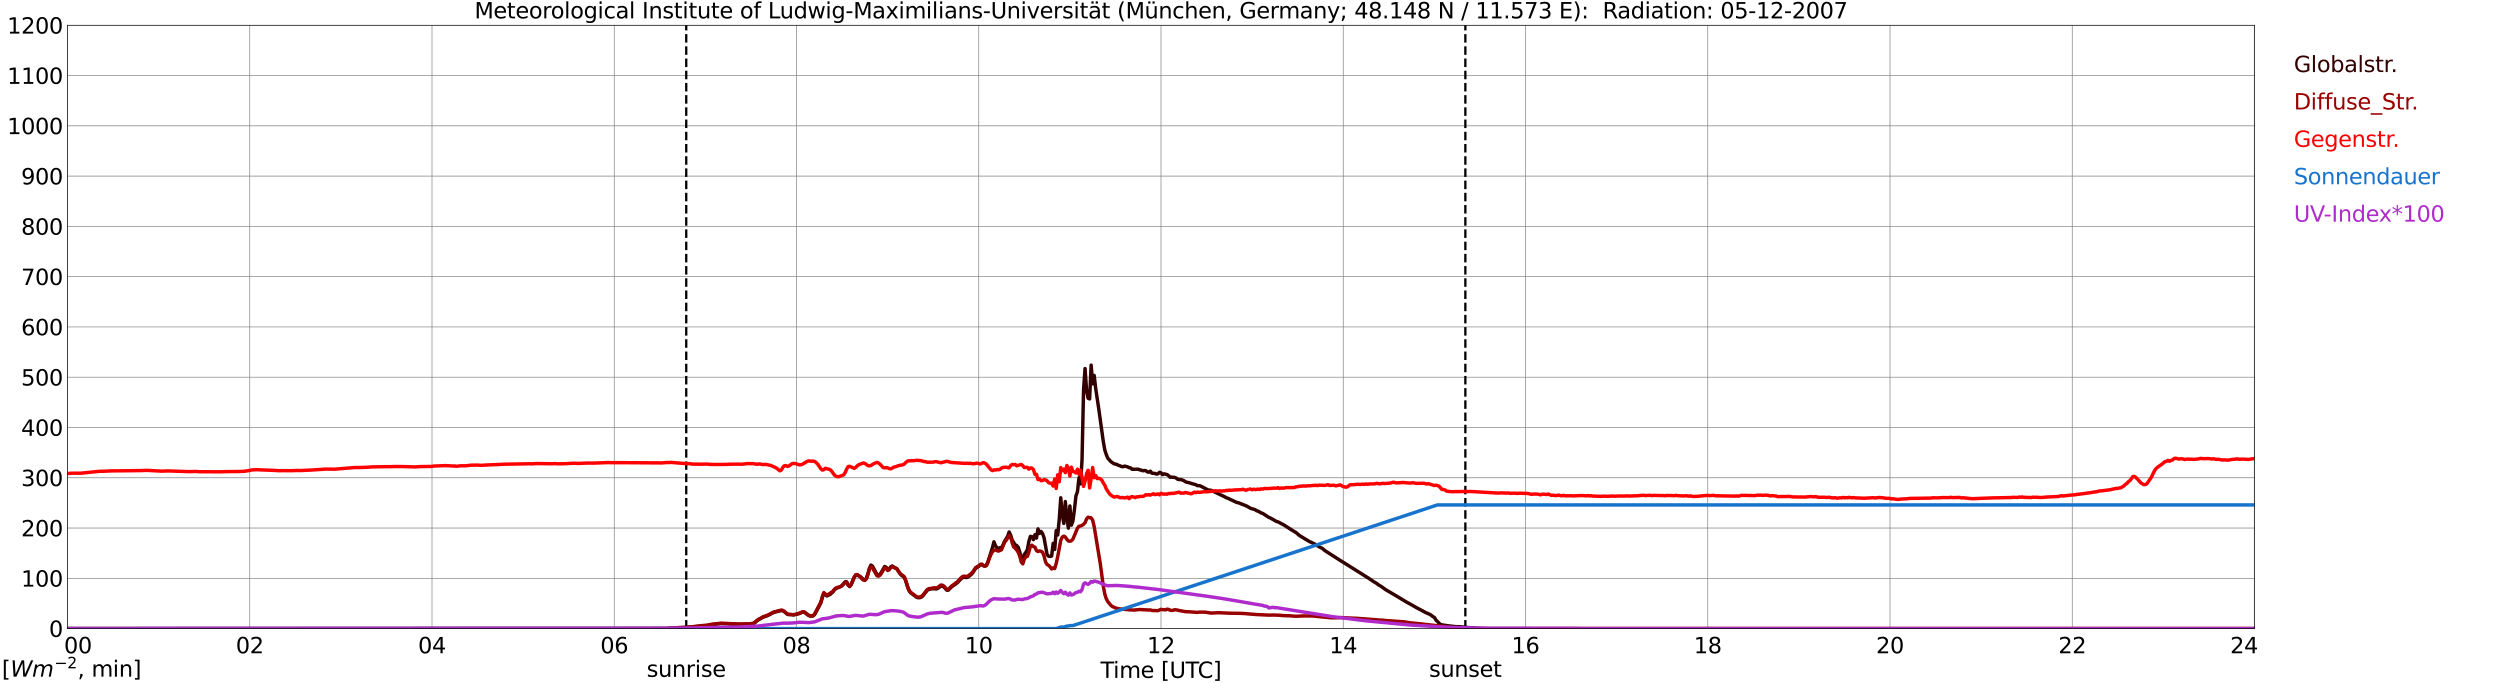 <?xml version="1.0" encoding="utf-8" standalone="no"?>
<!DOCTYPE svg PUBLIC "-//W3C//DTD SVG 1.1//EN"
  "http://www.w3.org/Graphics/SVG/1.1/DTD/svg11.dtd">
<svg xmlns:xlink="http://www.w3.org/1999/xlink" width="1085.4pt" height="296.64pt" viewBox="0 0 1085.4 296.64" xmlns="http://www.w3.org/2000/svg" version="1.1">
 <defs>
  <style type="text/css">*{stroke-linejoin: round; stroke-linecap: butt}</style>
 </defs>
 <g id="figure_1">
  <g id="patch_1">
   <path d="M 0 296.64 
L 1085.4 296.64 
L 1085.4 0 
L 0 0 
z
" style="fill: #ffffff"/>
  </g>
  <g id="axes_1">
   <g id="patch_2">
    <path d="M 29.306 272.909 
L 978.814 272.909 
L 978.814 10.976 
L 29.306 10.976 
z
" style="fill: #ffffff"/>
   </g>
   <g id="patch_3">
    <path d="M 978.814 272.909 
L 978.814 272.909 
L 978.814 10.976 
L 978.814 10.976 
z
" clip-path="url(#p3520639657)" style="fill: #d3d3d3; opacity: 0.25; stroke: #d3d3d3; stroke-linejoin: miter"/>
   </g>
   <g id="matplotlib.axis_1">
    <g id="xtick_1">
     <g id="line2d_1">
      <path d="M 29.306 272.909 
L 29.306 10.976 
" clip-path="url(#p3520639657)" style="fill: none; stroke: #808080; stroke-width: 0.3; stroke-linecap: square"/>
     </g>
     <g id="line2d_2"/>
     <g id="text_1">
      <!--    00 -->
      <g transform="translate(18.733 283.627) scale(0.095 -0.095)">
       <defs>
        <path id="DejaVuSans-20" transform="scale(0.016)"/>
        <path id="DejaVuSans-30" d="M 2034 4250 
Q 1547 4250 1301 3770 
Q 1056 3291 1056 2328 
Q 1056 1369 1301 889 
Q 1547 409 2034 409 
Q 2525 409 2770 889 
Q 3016 1369 3016 2328 
Q 3016 3291 2770 3770 
Q 2525 4250 2034 4250 
z
M 2034 4750 
Q 2819 4750 3233 4129 
Q 3647 3509 3647 2328 
Q 3647 1150 3233 529 
Q 2819 -91 2034 -91 
Q 1250 -91 836 529 
Q 422 1150 422 2328 
Q 422 3509 836 4129 
Q 1250 4750 2034 4750 
z
" transform="scale(0.016)"/>
       </defs>
       <use xlink:href="#DejaVuSans-20"/>
       <use xlink:href="#DejaVuSans-20" transform="translate(31.787 0)"/>
       <use xlink:href="#DejaVuSans-20" transform="translate(63.574 0)"/>
       <use xlink:href="#DejaVuSans-30" transform="translate(95.361 0)"/>
       <use xlink:href="#DejaVuSans-30" transform="translate(158.984 0)"/>
      </g>
     </g>
    </g>
    <g id="xtick_2">
     <g id="line2d_3">
      <path d="M 108.431 272.909 
L 108.431 10.976 
" clip-path="url(#p3520639657)" style="fill: none; stroke: #808080; stroke-width: 0.3; stroke-linecap: square"/>
     </g>
     <g id="line2d_4"/>
     <g id="text_2">
      <!-- 02 -->
      <g transform="translate(102.387 283.627) scale(0.095 -0.095)">
       <defs>
        <path id="DejaVuSans-32" d="M 1228 531 
L 3431 531 
L 3431 0 
L 469 0 
L 469 531 
Q 828 903 1448 1529 
Q 2069 2156 2228 2338 
Q 2531 2678 2651 2914 
Q 2772 3150 2772 3378 
Q 2772 3750 2511 3984 
Q 2250 4219 1831 4219 
Q 1534 4219 1204 4116 
Q 875 4013 500 3803 
L 500 4441 
Q 881 4594 1212 4672 
Q 1544 4750 1819 4750 
Q 2544 4750 2975 4387 
Q 3406 4025 3406 3419 
Q 3406 3131 3298 2873 
Q 3191 2616 2906 2266 
Q 2828 2175 2409 1742 
Q 1991 1309 1228 531 
z
" transform="scale(0.016)"/>
       </defs>
       <use xlink:href="#DejaVuSans-30"/>
       <use xlink:href="#DejaVuSans-32" transform="translate(63.623 0)"/>
      </g>
     </g>
    </g>
    <g id="xtick_3">
     <g id="line2d_5">
      <path d="M 187.557 272.909 
L 187.557 10.976 
" clip-path="url(#p3520639657)" style="fill: none; stroke: #808080; stroke-width: 0.3; stroke-linecap: square"/>
     </g>
     <g id="line2d_6"/>
     <g id="text_3">
      <!-- 04 -->
      <g transform="translate(181.513 283.627) scale(0.095 -0.095)">
       <defs>
        <path id="DejaVuSans-34" d="M 2419 4116 
L 825 1625 
L 2419 1625 
L 2419 4116 
z
M 2253 4666 
L 3047 4666 
L 3047 1625 
L 3713 1625 
L 3713 1100 
L 3047 1100 
L 3047 0 
L 2419 0 
L 2419 1100 
L 313 1100 
L 313 1709 
L 2253 4666 
z
" transform="scale(0.016)"/>
       </defs>
       <use xlink:href="#DejaVuSans-30"/>
       <use xlink:href="#DejaVuSans-34" transform="translate(63.623 0)"/>
      </g>
     </g>
    </g>
    <g id="xtick_4">
     <g id="line2d_7">
      <path d="M 266.683 272.909 
L 266.683 10.976 
" clip-path="url(#p3520639657)" style="fill: none; stroke: #808080; stroke-width: 0.3; stroke-linecap: square"/>
     </g>
     <g id="line2d_8"/>
     <g id="text_4">
      <!-- 06 -->
      <g transform="translate(260.638 283.627) scale(0.095 -0.095)">
       <defs>
        <path id="DejaVuSans-36" d="M 2113 2584 
Q 1688 2584 1439 2293 
Q 1191 2003 1191 1497 
Q 1191 994 1439 701 
Q 1688 409 2113 409 
Q 2538 409 2786 701 
Q 3034 994 3034 1497 
Q 3034 2003 2786 2293 
Q 2538 2584 2113 2584 
z
M 3366 4563 
L 3366 3988 
Q 3128 4100 2886 4159 
Q 2644 4219 2406 4219 
Q 1781 4219 1451 3797 
Q 1122 3375 1075 2522 
Q 1259 2794 1537 2939 
Q 1816 3084 2150 3084 
Q 2853 3084 3261 2657 
Q 3669 2231 3669 1497 
Q 3669 778 3244 343 
Q 2819 -91 2113 -91 
Q 1303 -91 875 529 
Q 447 1150 447 2328 
Q 447 3434 972 4092 
Q 1497 4750 2381 4750 
Q 2619 4750 2861 4703 
Q 3103 4656 3366 4563 
z
" transform="scale(0.016)"/>
       </defs>
       <use xlink:href="#DejaVuSans-30"/>
       <use xlink:href="#DejaVuSans-36" transform="translate(63.623 0)"/>
      </g>
     </g>
    </g>
    <g id="xtick_5">
     <g id="line2d_9">
      <path d="M 345.808 272.909 
L 345.808 10.976 
" clip-path="url(#p3520639657)" style="fill: none; stroke: #808080; stroke-width: 0.3; stroke-linecap: square"/>
     </g>
     <g id="line2d_10"/>
     <g id="text_5">
      <!-- 08 -->
      <g transform="translate(339.764 283.627) scale(0.095 -0.095)">
       <defs>
        <path id="DejaVuSans-38" d="M 2034 2216 
Q 1584 2216 1326 1975 
Q 1069 1734 1069 1313 
Q 1069 891 1326 650 
Q 1584 409 2034 409 
Q 2484 409 2743 651 
Q 3003 894 3003 1313 
Q 3003 1734 2745 1975 
Q 2488 2216 2034 2216 
z
M 1403 2484 
Q 997 2584 770 2862 
Q 544 3141 544 3541 
Q 544 4100 942 4425 
Q 1341 4750 2034 4750 
Q 2731 4750 3128 4425 
Q 3525 4100 3525 3541 
Q 3525 3141 3298 2862 
Q 3072 2584 2669 2484 
Q 3125 2378 3379 2068 
Q 3634 1759 3634 1313 
Q 3634 634 3220 271 
Q 2806 -91 2034 -91 
Q 1263 -91 848 271 
Q 434 634 434 1313 
Q 434 1759 690 2068 
Q 947 2378 1403 2484 
z
M 1172 3481 
Q 1172 3119 1398 2916 
Q 1625 2713 2034 2713 
Q 2441 2713 2670 2916 
Q 2900 3119 2900 3481 
Q 2900 3844 2670 4047 
Q 2441 4250 2034 4250 
Q 1625 4250 1398 4047 
Q 1172 3844 1172 3481 
z
" transform="scale(0.016)"/>
       </defs>
       <use xlink:href="#DejaVuSans-30"/>
       <use xlink:href="#DejaVuSans-38" transform="translate(63.623 0)"/>
      </g>
     </g>
    </g>
    <g id="xtick_6">
     <g id="line2d_11">
      <path d="M 424.934 272.909 
L 424.934 10.976 
" clip-path="url(#p3520639657)" style="fill: none; stroke: #808080; stroke-width: 0.3; stroke-linecap: square"/>
     </g>
     <g id="line2d_12"/>
     <g id="text_6">
      <!-- 10 -->
      <g transform="translate(418.89 283.627) scale(0.095 -0.095)">
       <defs>
        <path id="DejaVuSans-31" d="M 794 531 
L 1825 531 
L 1825 4091 
L 703 3866 
L 703 4441 
L 1819 4666 
L 2450 4666 
L 2450 531 
L 3481 531 
L 3481 0 
L 794 0 
L 794 531 
z
" transform="scale(0.016)"/>
       </defs>
       <use xlink:href="#DejaVuSans-31"/>
       <use xlink:href="#DejaVuSans-30" transform="translate(63.623 0)"/>
      </g>
     </g>
    </g>
    <g id="xtick_7">
     <g id="line2d_13">
      <path d="M 504.06 272.909 
L 504.06 10.976 
" clip-path="url(#p3520639657)" style="fill: none; stroke: #808080; stroke-width: 0.3; stroke-linecap: square"/>
     </g>
     <g id="line2d_14"/>
     <g id="text_7">
      <!-- 12 -->
      <g transform="translate(498.015 283.627) scale(0.095 -0.095)">
       <use xlink:href="#DejaVuSans-31"/>
       <use xlink:href="#DejaVuSans-32" transform="translate(63.623 0)"/>
      </g>
     </g>
    </g>
    <g id="xtick_8">
     <g id="line2d_15">
      <path d="M 583.185 272.909 
L 583.185 10.976 
" clip-path="url(#p3520639657)" style="fill: none; stroke: #808080; stroke-width: 0.3; stroke-linecap: square"/>
     </g>
     <g id="line2d_16"/>
     <g id="text_8">
      <!-- 14 -->
      <g transform="translate(577.141 283.627) scale(0.095 -0.095)">
       <use xlink:href="#DejaVuSans-31"/>
       <use xlink:href="#DejaVuSans-34" transform="translate(63.623 0)"/>
      </g>
     </g>
    </g>
    <g id="xtick_9">
     <g id="line2d_17">
      <path d="M 662.311 272.909 
L 662.311 10.976 
" clip-path="url(#p3520639657)" style="fill: none; stroke: #808080; stroke-width: 0.3; stroke-linecap: square"/>
     </g>
     <g id="line2d_18"/>
     <g id="text_9">
      <!-- 16 -->
      <g transform="translate(656.267 283.627) scale(0.095 -0.095)">
       <use xlink:href="#DejaVuSans-31"/>
       <use xlink:href="#DejaVuSans-36" transform="translate(63.623 0)"/>
      </g>
     </g>
    </g>
    <g id="xtick_10">
     <g id="line2d_19">
      <path d="M 741.437 272.909 
L 741.437 10.976 
" clip-path="url(#p3520639657)" style="fill: none; stroke: #808080; stroke-width: 0.3; stroke-linecap: square"/>
     </g>
     <g id="line2d_20"/>
     <g id="text_10">
      <!-- 18 -->
      <g transform="translate(735.392 283.627) scale(0.095 -0.095)">
       <use xlink:href="#DejaVuSans-31"/>
       <use xlink:href="#DejaVuSans-38" transform="translate(63.623 0)"/>
      </g>
     </g>
    </g>
    <g id="xtick_11">
     <g id="line2d_21">
      <path d="M 820.562 272.909 
L 820.562 10.976 
" clip-path="url(#p3520639657)" style="fill: none; stroke: #808080; stroke-width: 0.3; stroke-linecap: square"/>
     </g>
     <g id="line2d_22"/>
     <g id="text_11">
      <!-- 20 -->
      <g transform="translate(814.518 283.627) scale(0.095 -0.095)">
       <use xlink:href="#DejaVuSans-32"/>
       <use xlink:href="#DejaVuSans-30" transform="translate(63.623 0)"/>
      </g>
     </g>
    </g>
    <g id="xtick_12">
     <g id="line2d_23">
      <path d="M 899.688 272.909 
L 899.688 10.976 
" clip-path="url(#p3520639657)" style="fill: none; stroke: #808080; stroke-width: 0.3; stroke-linecap: square"/>
     </g>
     <g id="line2d_24"/>
     <g id="text_12">
      <!-- 22 -->
      <g transform="translate(893.644 283.627) scale(0.095 -0.095)">
       <use xlink:href="#DejaVuSans-32"/>
       <use xlink:href="#DejaVuSans-32" transform="translate(63.623 0)"/>
      </g>
     </g>
    </g>
    <g id="xtick_13">
     <g id="line2d_25">
      <path d="M 978.814 272.909 
L 978.814 10.976 
" clip-path="url(#p3520639657)" style="fill: none; stroke: #808080; stroke-width: 0.3; stroke-linecap: square"/>
     </g>
     <g id="line2d_26"/>
     <g id="text_13">
      <!-- 24    -->
      <g transform="translate(968.241 283.627) scale(0.095 -0.095)">
       <use xlink:href="#DejaVuSans-32"/>
       <use xlink:href="#DejaVuSans-34" transform="translate(63.623 0)"/>
       <use xlink:href="#DejaVuSans-20" transform="translate(127.246 0)"/>
       <use xlink:href="#DejaVuSans-20" transform="translate(159.033 0)"/>
       <use xlink:href="#DejaVuSans-20" transform="translate(190.82 0)"/>
      </g>
     </g>
    </g>
    <g id="text_14">
     <!-- Time [UTC] -->
     <g transform="translate(477.806 294.322) scale(0.095 -0.095)">
      <defs>
       <path id="DejaVuSans-54" d="M -19 4666 
L 3928 4666 
L 3928 4134 
L 2272 4134 
L 2272 0 
L 1638 0 
L 1638 4134 
L -19 4134 
L -19 4666 
z
" transform="scale(0.016)"/>
       <path id="DejaVuSans-69" d="M 603 3500 
L 1178 3500 
L 1178 0 
L 603 0 
L 603 3500 
z
M 603 4863 
L 1178 4863 
L 1178 4134 
L 603 4134 
L 603 4863 
z
" transform="scale(0.016)"/>
       <path id="DejaVuSans-6d" d="M 3328 2828 
Q 3544 3216 3844 3400 
Q 4144 3584 4550 3584 
Q 5097 3584 5394 3201 
Q 5691 2819 5691 2113 
L 5691 0 
L 5113 0 
L 5113 2094 
Q 5113 2597 4934 2840 
Q 4756 3084 4391 3084 
Q 3944 3084 3684 2787 
Q 3425 2491 3425 1978 
L 3425 0 
L 2847 0 
L 2847 2094 
Q 2847 2600 2669 2842 
Q 2491 3084 2119 3084 
Q 1678 3084 1418 2786 
Q 1159 2488 1159 1978 
L 1159 0 
L 581 0 
L 581 3500 
L 1159 3500 
L 1159 2956 
Q 1356 3278 1631 3431 
Q 1906 3584 2284 3584 
Q 2666 3584 2933 3390 
Q 3200 3197 3328 2828 
z
" transform="scale(0.016)"/>
       <path id="DejaVuSans-65" d="M 3597 1894 
L 3597 1613 
L 953 1613 
Q 991 1019 1311 708 
Q 1631 397 2203 397 
Q 2534 397 2845 478 
Q 3156 559 3463 722 
L 3463 178 
Q 3153 47 2828 -22 
Q 2503 -91 2169 -91 
Q 1331 -91 842 396 
Q 353 884 353 1716 
Q 353 2575 817 3079 
Q 1281 3584 2069 3584 
Q 2775 3584 3186 3129 
Q 3597 2675 3597 1894 
z
M 3022 2063 
Q 3016 2534 2758 2815 
Q 2500 3097 2075 3097 
Q 1594 3097 1305 2825 
Q 1016 2553 972 2059 
L 3022 2063 
z
" transform="scale(0.016)"/>
       <path id="DejaVuSans-5b" d="M 550 4863 
L 1875 4863 
L 1875 4416 
L 1125 4416 
L 1125 -397 
L 1875 -397 
L 1875 -844 
L 550 -844 
L 550 4863 
z
" transform="scale(0.016)"/>
       <path id="DejaVuSans-55" d="M 556 4666 
L 1191 4666 
L 1191 1831 
Q 1191 1081 1462 751 
Q 1734 422 2344 422 
Q 2950 422 3222 751 
Q 3494 1081 3494 1831 
L 3494 4666 
L 4128 4666 
L 4128 1753 
Q 4128 841 3676 375 
Q 3225 -91 2344 -91 
Q 1459 -91 1007 375 
Q 556 841 556 1753 
L 556 4666 
z
" transform="scale(0.016)"/>
       <path id="DejaVuSans-43" d="M 4122 4306 
L 4122 3641 
Q 3803 3938 3442 4084 
Q 3081 4231 2675 4231 
Q 1875 4231 1450 3742 
Q 1025 3253 1025 2328 
Q 1025 1406 1450 917 
Q 1875 428 2675 428 
Q 3081 428 3442 575 
Q 3803 722 4122 1019 
L 4122 359 
Q 3791 134 3420 21 
Q 3050 -91 2638 -91 
Q 1578 -91 968 557 
Q 359 1206 359 2328 
Q 359 3453 968 4101 
Q 1578 4750 2638 4750 
Q 3056 4750 3426 4639 
Q 3797 4528 4122 4306 
z
" transform="scale(0.016)"/>
       <path id="DejaVuSans-5d" d="M 1947 4863 
L 1947 -844 
L 622 -844 
L 622 -397 
L 1369 -397 
L 1369 4416 
L 622 4416 
L 622 4863 
L 1947 4863 
z
" transform="scale(0.016)"/>
      </defs>
      <use xlink:href="#DejaVuSans-54"/>
      <use xlink:href="#DejaVuSans-69" transform="translate(57.959 0)"/>
      <use xlink:href="#DejaVuSans-6d" transform="translate(85.742 0)"/>
      <use xlink:href="#DejaVuSans-65" transform="translate(183.154 0)"/>
      <use xlink:href="#DejaVuSans-20" transform="translate(244.678 0)"/>
      <use xlink:href="#DejaVuSans-5b" transform="translate(276.465 0)"/>
      <use xlink:href="#DejaVuSans-55" transform="translate(315.479 0)"/>
      <use xlink:href="#DejaVuSans-54" transform="translate(388.672 0)"/>
      <use xlink:href="#DejaVuSans-43" transform="translate(443.881 0)"/>
      <use xlink:href="#DejaVuSans-5d" transform="translate(513.705 0)"/>
     </g>
    </g>
   </g>
   <g id="matplotlib.axis_2">
    <g id="ytick_1">
     <g id="line2d_27">
      <path d="M 29.306 272.909 
L 978.814 272.909 
" clip-path="url(#p3520639657)" style="fill: none; stroke: #808080; stroke-width: 0.3; stroke-linecap: square"/>
     </g>
     <g id="line2d_28"/>
     <g id="text_15">
      <!-- 0 -->
      <g transform="translate(21.261 276.518) scale(0.095 -0.095)">
       <use xlink:href="#DejaVuSans-30"/>
      </g>
     </g>
    </g>
    <g id="ytick_2">
     <g id="line2d_29">
      <path d="M 29.306 251.081 
L 978.814 251.081 
" clip-path="url(#p3520639657)" style="fill: none; stroke: #808080; stroke-width: 0.3; stroke-linecap: square"/>
     </g>
     <g id="line2d_30"/>
     <g id="text_16">
      <!-- 100 -->
      <g transform="translate(9.173 254.69) scale(0.095 -0.095)">
       <use xlink:href="#DejaVuSans-31"/>
       <use xlink:href="#DejaVuSans-30" transform="translate(63.623 0)"/>
       <use xlink:href="#DejaVuSans-30" transform="translate(127.246 0)"/>
      </g>
     </g>
    </g>
    <g id="ytick_3">
     <g id="line2d_31">
      <path d="M 29.306 229.253 
L 978.814 229.253 
" clip-path="url(#p3520639657)" style="fill: none; stroke: #808080; stroke-width: 0.3; stroke-linecap: square"/>
     </g>
     <g id="line2d_32"/>
     <g id="text_17">
      <!-- 200 -->
      <g transform="translate(9.173 232.863) scale(0.095 -0.095)">
       <use xlink:href="#DejaVuSans-32"/>
       <use xlink:href="#DejaVuSans-30" transform="translate(63.623 0)"/>
       <use xlink:href="#DejaVuSans-30" transform="translate(127.246 0)"/>
      </g>
     </g>
    </g>
    <g id="ytick_4">
     <g id="line2d_33">
      <path d="M 29.306 207.426 
L 978.814 207.426 
" clip-path="url(#p3520639657)" style="fill: none; stroke: #808080; stroke-width: 0.3; stroke-linecap: square"/>
     </g>
     <g id="line2d_34"/>
     <g id="text_18">
      <!-- 300 -->
      <g transform="translate(9.173 211.035) scale(0.095 -0.095)">
       <defs>
        <path id="DejaVuSans-33" d="M 2597 2516 
Q 3050 2419 3304 2112 
Q 3559 1806 3559 1356 
Q 3559 666 3084 287 
Q 2609 -91 1734 -91 
Q 1441 -91 1130 -33 
Q 819 25 488 141 
L 488 750 
Q 750 597 1062 519 
Q 1375 441 1716 441 
Q 2309 441 2620 675 
Q 2931 909 2931 1356 
Q 2931 1769 2642 2001 
Q 2353 2234 1838 2234 
L 1294 2234 
L 1294 2753 
L 1863 2753 
Q 2328 2753 2575 2939 
Q 2822 3125 2822 3475 
Q 2822 3834 2567 4026 
Q 2313 4219 1838 4219 
Q 1578 4219 1281 4162 
Q 984 4106 628 3988 
L 628 4550 
Q 988 4650 1302 4700 
Q 1616 4750 1894 4750 
Q 2613 4750 3031 4423 
Q 3450 4097 3450 3541 
Q 3450 3153 3228 2886 
Q 3006 2619 2597 2516 
z
" transform="scale(0.016)"/>
       </defs>
       <use xlink:href="#DejaVuSans-33"/>
       <use xlink:href="#DejaVuSans-30" transform="translate(63.623 0)"/>
       <use xlink:href="#DejaVuSans-30" transform="translate(127.246 0)"/>
      </g>
     </g>
    </g>
    <g id="ytick_5">
     <g id="line2d_35">
      <path d="M 29.306 185.598 
L 978.814 185.598 
" clip-path="url(#p3520639657)" style="fill: none; stroke: #808080; stroke-width: 0.3; stroke-linecap: square"/>
     </g>
     <g id="line2d_36"/>
     <g id="text_19">
      <!-- 400 -->
      <g transform="translate(9.173 189.207) scale(0.095 -0.095)">
       <use xlink:href="#DejaVuSans-34"/>
       <use xlink:href="#DejaVuSans-30" transform="translate(63.623 0)"/>
       <use xlink:href="#DejaVuSans-30" transform="translate(127.246 0)"/>
      </g>
     </g>
    </g>
    <g id="ytick_6">
     <g id="line2d_37">
      <path d="M 29.306 163.77 
L 978.814 163.77 
" clip-path="url(#p3520639657)" style="fill: none; stroke: #808080; stroke-width: 0.3; stroke-linecap: square"/>
     </g>
     <g id="line2d_38"/>
     <g id="text_20">
      <!-- 500 -->
      <g transform="translate(9.173 167.379) scale(0.095 -0.095)">
       <defs>
        <path id="DejaVuSans-35" d="M 691 4666 
L 3169 4666 
L 3169 4134 
L 1269 4134 
L 1269 2991 
Q 1406 3038 1543 3061 
Q 1681 3084 1819 3084 
Q 2600 3084 3056 2656 
Q 3513 2228 3513 1497 
Q 3513 744 3044 326 
Q 2575 -91 1722 -91 
Q 1428 -91 1123 -41 
Q 819 9 494 109 
L 494 744 
Q 775 591 1075 516 
Q 1375 441 1709 441 
Q 2250 441 2565 725 
Q 2881 1009 2881 1497 
Q 2881 1984 2565 2268 
Q 2250 2553 1709 2553 
Q 1456 2553 1204 2497 
Q 953 2441 691 2322 
L 691 4666 
z
" transform="scale(0.016)"/>
       </defs>
       <use xlink:href="#DejaVuSans-35"/>
       <use xlink:href="#DejaVuSans-30" transform="translate(63.623 0)"/>
       <use xlink:href="#DejaVuSans-30" transform="translate(127.246 0)"/>
      </g>
     </g>
    </g>
    <g id="ytick_7">
     <g id="line2d_39">
      <path d="M 29.306 141.942 
L 978.814 141.942 
" clip-path="url(#p3520639657)" style="fill: none; stroke: #808080; stroke-width: 0.3; stroke-linecap: square"/>
     </g>
     <g id="line2d_40"/>
     <g id="text_21">
      <!-- 600 -->
      <g transform="translate(9.173 145.551) scale(0.095 -0.095)">
       <use xlink:href="#DejaVuSans-36"/>
       <use xlink:href="#DejaVuSans-30" transform="translate(63.623 0)"/>
       <use xlink:href="#DejaVuSans-30" transform="translate(127.246 0)"/>
      </g>
     </g>
    </g>
    <g id="ytick_8">
     <g id="line2d_41">
      <path d="M 29.306 120.114 
L 978.814 120.114 
" clip-path="url(#p3520639657)" style="fill: none; stroke: #808080; stroke-width: 0.3; stroke-linecap: square"/>
     </g>
     <g id="line2d_42"/>
     <g id="text_22">
      <!-- 700 -->
      <g transform="translate(9.173 123.724) scale(0.095 -0.095)">
       <defs>
        <path id="DejaVuSans-37" d="M 525 4666 
L 3525 4666 
L 3525 4397 
L 1831 0 
L 1172 0 
L 2766 4134 
L 525 4134 
L 525 4666 
z
" transform="scale(0.016)"/>
       </defs>
       <use xlink:href="#DejaVuSans-37"/>
       <use xlink:href="#DejaVuSans-30" transform="translate(63.623 0)"/>
       <use xlink:href="#DejaVuSans-30" transform="translate(127.246 0)"/>
      </g>
     </g>
    </g>
    <g id="ytick_9">
     <g id="line2d_43">
      <path d="M 29.306 98.287 
L 978.814 98.287 
" clip-path="url(#p3520639657)" style="fill: none; stroke: #808080; stroke-width: 0.3; stroke-linecap: square"/>
     </g>
     <g id="line2d_44"/>
     <g id="text_23">
      <!-- 800 -->
      <g transform="translate(9.173 101.896) scale(0.095 -0.095)">
       <use xlink:href="#DejaVuSans-38"/>
       <use xlink:href="#DejaVuSans-30" transform="translate(63.623 0)"/>
       <use xlink:href="#DejaVuSans-30" transform="translate(127.246 0)"/>
      </g>
     </g>
    </g>
    <g id="ytick_10">
     <g id="line2d_45">
      <path d="M 29.306 76.459 
L 978.814 76.459 
" clip-path="url(#p3520639657)" style="fill: none; stroke: #808080; stroke-width: 0.3; stroke-linecap: square"/>
     </g>
     <g id="line2d_46"/>
     <g id="text_24">
      <!-- 900 -->
      <g transform="translate(9.173 80.068) scale(0.095 -0.095)">
       <defs>
        <path id="DejaVuSans-39" d="M 703 97 
L 703 672 
Q 941 559 1184 500 
Q 1428 441 1663 441 
Q 2288 441 2617 861 
Q 2947 1281 2994 2138 
Q 2813 1869 2534 1725 
Q 2256 1581 1919 1581 
Q 1219 1581 811 2004 
Q 403 2428 403 3163 
Q 403 3881 828 4315 
Q 1253 4750 1959 4750 
Q 2769 4750 3195 4129 
Q 3622 3509 3622 2328 
Q 3622 1225 3098 567 
Q 2575 -91 1691 -91 
Q 1453 -91 1209 -44 
Q 966 3 703 97 
z
M 1959 2075 
Q 2384 2075 2632 2365 
Q 2881 2656 2881 3163 
Q 2881 3666 2632 3958 
Q 2384 4250 1959 4250 
Q 1534 4250 1286 3958 
Q 1038 3666 1038 3163 
Q 1038 2656 1286 2365 
Q 1534 2075 1959 2075 
z
" transform="scale(0.016)"/>
       </defs>
       <use xlink:href="#DejaVuSans-39"/>
       <use xlink:href="#DejaVuSans-30" transform="translate(63.623 0)"/>
       <use xlink:href="#DejaVuSans-30" transform="translate(127.246 0)"/>
      </g>
     </g>
    </g>
    <g id="ytick_11">
     <g id="line2d_47">
      <path d="M 29.306 54.631 
L 978.814 54.631 
" clip-path="url(#p3520639657)" style="fill: none; stroke: #808080; stroke-width: 0.3; stroke-linecap: square"/>
     </g>
     <g id="line2d_48"/>
     <g id="text_25">
      <!-- 1000 -->
      <g transform="translate(3.128 58.24) scale(0.095 -0.095)">
       <use xlink:href="#DejaVuSans-31"/>
       <use xlink:href="#DejaVuSans-30" transform="translate(63.623 0)"/>
       <use xlink:href="#DejaVuSans-30" transform="translate(127.246 0)"/>
       <use xlink:href="#DejaVuSans-30" transform="translate(190.869 0)"/>
      </g>
     </g>
    </g>
    <g id="ytick_12">
     <g id="line2d_49">
      <path d="M 29.306 32.803 
L 978.814 32.803 
" clip-path="url(#p3520639657)" style="fill: none; stroke: #808080; stroke-width: 0.3; stroke-linecap: square"/>
     </g>
     <g id="line2d_50"/>
     <g id="text_26">
      <!-- 1100 -->
      <g transform="translate(3.128 36.413) scale(0.095 -0.095)">
       <use xlink:href="#DejaVuSans-31"/>
       <use xlink:href="#DejaVuSans-31" transform="translate(63.623 0)"/>
       <use xlink:href="#DejaVuSans-30" transform="translate(127.246 0)"/>
       <use xlink:href="#DejaVuSans-30" transform="translate(190.869 0)"/>
      </g>
     </g>
    </g>
    <g id="ytick_13">
     <g id="line2d_51">
      <path d="M 29.306 10.976 
L 978.814 10.976 
" clip-path="url(#p3520639657)" style="fill: none; stroke: #808080; stroke-width: 0.3; stroke-linecap: square"/>
     </g>
     <g id="line2d_52"/>
     <g id="text_27">
      <!-- 1200 -->
      <g transform="translate(3.128 14.585) scale(0.095 -0.095)">
       <use xlink:href="#DejaVuSans-31"/>
       <use xlink:href="#DejaVuSans-32" transform="translate(63.623 0)"/>
       <use xlink:href="#DejaVuSans-30" transform="translate(127.246 0)"/>
       <use xlink:href="#DejaVuSans-30" transform="translate(190.869 0)"/>
      </g>
     </g>
    </g>
   </g>
   <g id="line2d_53">
    <path d="M 297.937 272.909 
L 297.937 10.976 
" clip-path="url(#p3520639657)" style="fill: none; stroke-dasharray: 3.7,1.6; stroke-dashoffset: 0; stroke: #000000"/>
   </g>
   <g id="line2d_54">
    <path d="M 636.2 272.909 
L 636.2 10.976 
" clip-path="url(#p3520639657)" style="fill: none; stroke-dasharray: 3.7,1.6; stroke-dashoffset: 0; stroke: #000000"/>
   </g>
   <g id="line2d_55">
    <path d="M 29.306 272.909 
L 291.08 272.835 
L 292.399 272.752 
L 301.63 272.097 
L 305.586 271.686 
L 307.564 271.481 
L 308.883 271.195 
L 312.839 270.746 
L 315.477 270.787 
L 318.114 271.032 
L 324.708 270.99 
L 326.027 270.909 
L 326.686 270.868 
L 327.346 270.621 
L 328.005 270.13 
L 328.665 269.475 
L 331.302 267.96 
L 333.28 267.264 
L 335.918 265.872 
L 339.215 265.053 
L 339.874 265.217 
L 340.533 265.586 
L 341.852 266.69 
L 342.512 266.854 
L 343.171 266.814 
L 344.49 266.978 
L 346.468 266.526 
L 347.127 266.363 
L 348.446 265.708 
L 349.105 265.749 
L 351.083 267.223 
L 351.743 267.469 
L 352.402 267.55 
L 353.062 267.386 
L 353.721 266.732 
L 356.359 261.818 
L 357.018 259.443 
L 357.677 257.64 
L 358.996 258.747 
L 360.315 258.131 
L 361.634 256.985 
L 362.293 256.084 
L 362.952 255.51 
L 364.93 254.691 
L 365.59 254.242 
L 366.909 252.602 
L 367.568 252.602 
L 368.227 253.995 
L 368.887 254.65 
L 369.546 253.831 
L 370.865 250.679 
L 371.524 249.736 
L 372.184 249.573 
L 373.502 250.35 
L 374.821 251.498 
L 375.481 251.703 
L 376.14 251.088 
L 376.799 249.162 
L 377.459 246.746 
L 378.118 245.353 
L 378.777 245.764 
L 380.756 249.451 
L 381.415 249.695 
L 382.074 249.287 
L 382.734 248.344 
L 384.053 245.969 
L 384.712 246.255 
L 385.371 247.239 
L 386.031 247.034 
L 386.69 246.091 
L 387.349 245.722 
L 388.668 246.582 
L 389.328 246.91 
L 390.646 248.918 
L 391.306 249.695 
L 392.624 250.679 
L 393.284 252.316 
L 393.943 254.486 
L 394.603 256.248 
L 395.262 257.271 
L 397.899 259.277 
L 398.559 259.483 
L 399.218 259.524 
L 399.878 259.319 
L 400.537 258.869 
L 402.515 256.331 
L 403.175 255.92 
L 404.493 255.634 
L 405.812 255.593 
L 406.471 255.715 
L 407.131 255.471 
L 408.45 254.486 
L 409.109 254.486 
L 409.768 254.814 
L 411.087 256.248 
L 411.746 256.206 
L 413.065 254.855 
L 415.703 252.971 
L 417.022 251.498 
L 417.681 250.965 
L 418.34 250.596 
L 419.659 250.76 
L 420.318 250.474 
L 421.637 249.451 
L 422.297 248.713 
L 423.615 246.707 
L 424.934 245.886 
L 425.593 245.19 
L 426.253 245.067 
L 426.912 245.6 
L 427.572 245.764 
L 428.231 245.478 
L 428.89 244.002 
L 430.869 237.818 
L 431.528 235.238 
L 432.187 236.878 
L 432.847 237.86 
L 433.506 237.982 
L 434.165 237.818 
L 434.825 237.779 
L 435.484 236.55 
L 436.144 234.994 
L 437.462 232.864 
L 438.122 230.98 
L 438.781 232.331 
L 439.44 234.503 
L 440.759 236.55 
L 441.419 236.878 
L 442.078 237.655 
L 442.737 239.663 
L 443.397 242.282 
L 444.056 242.939 
L 444.716 240.687 
L 445.375 239.827 
L 446.034 238.72 
L 446.694 235.075 
L 447.353 232.864 
L 448.012 232.986 
L 448.672 234.298 
L 449.331 232.126 
L 449.991 233.601 
L 450.65 229.629 
L 451.309 231.595 
L 451.969 230.735 
L 452.628 231.635 
L 453.287 233.479 
L 454.606 240.809 
L 455.266 241.505 
L 455.925 241.586 
L 456.584 241.383 
L 457.244 235.895 
L 457.903 238.556 
L 458.563 230.366 
L 459.222 232.25 
L 459.881 225.492 
L 460.541 216.115 
L 461.2 223.609 
L 461.859 227.254 
L 462.519 217.752 
L 463.178 224.51 
L 463.838 229.301 
L 464.497 219.677 
L 465.156 227.992 
L 465.816 226.147 
L 466.475 221.275 
L 467.134 215.336 
L 467.794 213.452 
L 468.453 207.432 
L 469.113 210.095 
L 469.772 199.775 
L 470.431 169.264 
L 471.091 160.009 
L 471.75 169.633 
L 472.409 172.909 
L 473.069 173.195 
L 473.728 158.536 
L 474.388 166.643 
L 475.047 162.999 
L 475.706 168.692 
L 477.025 177.415 
L 479.003 191.666 
L 479.663 195.392 
L 480.322 197.4 
L 480.981 198.954 
L 482.3 200.43 
L 483.619 201.331 
L 484.938 201.659 
L 485.597 202.028 
L 486.256 202.231 
L 486.916 202.558 
L 487.575 202.641 
L 488.235 202.355 
L 489.553 202.682 
L 490.213 203.051 
L 490.872 203.132 
L 491.532 203.748 
L 493.51 203.706 
L 494.169 203.706 
L 494.828 203.992 
L 495.488 204.114 
L 496.147 204.402 
L 496.807 204.278 
L 497.466 204.361 
L 498.125 204.852 
L 498.785 205.016 
L 499.444 204.566 
L 500.103 205.426 
L 501.422 205.548 
L 502.082 205.834 
L 502.741 205.712 
L 503.4 205.057 
L 504.06 205.262 
L 504.719 206.081 
L 505.379 205.712 
L 506.697 206.039 
L 507.357 206.491 
L 508.016 207.188 
L 508.675 207.146 
L 509.994 207.268 
L 510.654 207.554 
L 511.313 208.087 
L 511.972 208.211 
L 512.632 208.17 
L 513.95 208.661 
L 514.61 209.111 
L 515.269 209.399 
L 515.929 209.48 
L 517.247 209.89 
L 519.226 210.464 
L 519.885 210.872 
L 520.544 210.831 
L 521.204 210.994 
L 524.501 212.714 
L 525.819 212.878 
L 529.116 214.434 
L 530.435 215.091 
L 531.754 215.705 
L 532.413 216.115 
L 533.073 216.318 
L 536.369 217.874 
L 537.029 218.163 
L 537.688 218.285 
L 540.985 219.594 
L 541.644 219.922 
L 542.963 220.701 
L 544.941 221.275 
L 545.601 221.766 
L 546.26 221.93 
L 547.579 222.707 
L 548.238 222.912 
L 550.876 224.632 
L 551.535 224.879 
L 554.173 226.394 
L 554.832 226.558 
L 557.47 227.95 
L 560.766 230.078 
L 562.745 231.266 
L 564.063 232.414 
L 566.042 233.643 
L 568.02 234.83 
L 568.679 235.238 
L 569.338 235.444 
L 569.998 235.854 
L 570.657 236.098 
L 571.976 236.958 
L 573.295 237.696 
L 573.954 237.982 
L 575.273 239.089 
L 581.867 243.306 
L 583.845 244.535 
L 594.395 251.171 
L 596.373 252.522 
L 597.692 253.299 
L 598.351 253.831 
L 599.67 254.611 
L 601.648 256.042 
L 606.264 258.747 
L 610.879 261.53 
L 612.198 262.226 
L 614.836 263.743 
L 617.473 265.134 
L 618.792 265.872 
L 620.111 266.446 
L 620.77 266.732 
L 621.429 267.142 
L 622.089 267.714 
L 622.748 268.041 
L 623.408 269.148 
L 625.386 271.154 
L 626.705 271.401 
L 628.683 271.686 
L 631.98 272.055 
L 633.958 272.097 
L 637.914 272.507 
L 639.233 272.546 
L 641.87 272.793 
L 645.167 272.909 
L 978.154 272.909 
L 978.154 272.909 
" clip-path="url(#p3520639657)" style="fill: none; stroke: #330000; stroke-width: 1.5; stroke-linecap: square"/>
   </g>
   <g id="line2d_56">
    <path d="M 29.306 272.909 
L 289.761 272.909 
L 290.42 272.686 
L 293.058 272.601 
L 295.036 272.435 
L 298.333 272.35 
L 303.608 271.763 
L 304.927 271.595 
L 306.246 271.51 
L 306.905 271.468 
L 308.883 271.049 
L 312.839 270.586 
L 315.477 270.671 
L 321.411 270.964 
L 324.049 270.84 
L 324.708 270.881 
L 326.686 270.671 
L 327.346 270.418 
L 329.324 268.825 
L 329.983 268.572 
L 331.302 267.775 
L 333.28 267.103 
L 335.918 265.719 
L 339.215 264.878 
L 339.874 265.005 
L 340.533 265.466 
L 341.852 266.598 
L 342.512 266.725 
L 343.83 266.81 
L 344.49 266.893 
L 345.808 266.642 
L 347.787 265.928 
L 348.446 265.634 
L 349.105 265.634 
L 351.083 267.103 
L 351.743 267.312 
L 352.402 267.397 
L 353.062 267.229 
L 353.721 266.474 
L 356.359 261.436 
L 357.018 259.044 
L 357.677 257.28 
L 358.996 258.498 
L 361.634 256.693 
L 362.293 255.811 
L 362.952 255.265 
L 363.612 255.014 
L 364.271 254.888 
L 364.93 254.637 
L 365.59 254.216 
L 366.909 252.873 
L 367.568 252.873 
L 368.227 254.006 
L 368.887 254.552 
L 369.546 253.67 
L 370.865 250.522 
L 371.524 249.557 
L 372.184 249.472 
L 373.502 250.439 
L 374.162 251.277 
L 374.821 251.823 
L 375.481 251.991 
L 376.14 251.363 
L 376.799 249.472 
L 377.459 247.08 
L 378.118 245.989 
L 378.777 246.619 
L 380.756 249.977 
L 381.415 250.145 
L 382.074 249.726 
L 382.734 248.802 
L 384.053 246.493 
L 384.712 246.829 
L 385.371 247.667 
L 386.031 247.416 
L 386.69 246.408 
L 387.349 246.074 
L 389.328 246.87 
L 390.646 248.802 
L 391.306 249.472 
L 391.965 249.85 
L 392.624 250.439 
L 393.284 252.159 
L 393.943 254.427 
L 394.603 256.106 
L 395.262 257.071 
L 397.899 259.044 
L 398.559 259.212 
L 399.218 259.253 
L 399.878 259.002 
L 400.537 258.581 
L 402.515 256.021 
L 403.175 255.602 
L 405.812 255.182 
L 406.471 255.265 
L 407.131 255.056 
L 408.45 254.006 
L 409.109 254.047 
L 409.768 254.427 
L 411.087 255.896 
L 411.746 255.853 
L 413.065 254.51 
L 415.703 252.537 
L 417.022 251.068 
L 417.681 250.481 
L 418.34 250.145 
L 419.659 250.271 
L 420.318 250.018 
L 421.637 249.053 
L 422.297 248.381 
L 423.615 246.408 
L 424.934 245.652 
L 425.593 245.024 
L 426.253 244.939 
L 426.912 245.528 
L 427.572 245.821 
L 428.231 245.57 
L 428.89 244.269 
L 429.55 242.337 
L 430.209 240.785 
L 430.869 239.525 
L 431.528 238.936 
L 432.187 238.727 
L 432.847 239.063 
L 433.506 239.272 
L 434.825 238.685 
L 436.144 235.411 
L 436.803 234.656 
L 438.122 232.514 
L 438.781 233.187 
L 439.44 235.62 
L 440.1 237.467 
L 440.759 238.013 
L 441.419 238.768 
L 442.078 239.818 
L 442.737 241.455 
L 443.397 244.015 
L 444.056 244.814 
L 444.716 242.714 
L 445.375 241.791 
L 446.034 241.54 
L 446.694 239.735 
L 447.353 237.131 
L 448.012 236.712 
L 448.672 237.299 
L 449.331 237.552 
L 449.991 239.063 
L 450.65 239.44 
L 451.309 239.189 
L 451.969 239.357 
L 452.628 239.735 
L 453.287 241.414 
L 453.947 244.015 
L 454.606 245.107 
L 455.266 245.443 
L 455.925 246.115 
L 456.584 247.039 
L 457.244 246.534 
L 457.903 246.829 
L 458.563 244.646 
L 459.222 241.623 
L 460.541 234.571 
L 461.2 233.187 
L 461.859 232.765 
L 462.519 233.145 
L 463.178 234.151 
L 463.838 234.865 
L 464.497 234.992 
L 465.156 234.782 
L 465.816 234.068 
L 467.794 229.325 
L 468.453 228.485 
L 469.113 228.358 
L 469.772 228.107 
L 470.431 227.603 
L 471.091 226.931 
L 471.75 225.294 
L 472.409 224.538 
L 473.069 224.748 
L 473.728 224.833 
L 474.388 225.839 
L 475.047 228.653 
L 477.685 244.605 
L 479.003 254.427 
L 479.663 257.952 
L 480.322 260.009 
L 480.981 261.227 
L 482.3 262.822 
L 482.96 263.324 
L 484.278 263.955 
L 485.597 264.291 
L 487.575 264.501 
L 490.213 264.752 
L 492.191 264.878 
L 494.828 264.627 
L 498.785 264.837 
L 499.444 264.795 
L 500.103 265.046 
L 502.741 265.129 
L 504.06 264.542 
L 504.719 264.71 
L 505.379 264.669 
L 506.038 264.795 
L 506.697 264.459 
L 507.357 264.584 
L 508.016 264.92 
L 508.675 265.046 
L 509.335 264.961 
L 509.994 264.71 
L 511.313 264.878 
L 511.972 265.088 
L 513.95 265.424 
L 514.61 265.551 
L 516.588 265.634 
L 519.885 265.887 
L 520.544 265.76 
L 523.182 265.76 
L 525.819 266.179 
L 529.116 266.011 
L 533.732 266.221 
L 539.007 266.306 
L 540.326 266.389 
L 544.941 266.766 
L 546.26 266.852 
L 550.876 267.061 
L 552.854 267.02 
L 555.491 267.103 
L 557.47 267.312 
L 558.129 267.271 
L 558.788 267.356 
L 559.448 267.312 
L 561.426 267.48 
L 562.745 267.565 
L 564.063 267.48 
L 566.701 267.397 
L 569.998 267.439 
L 573.295 267.775 
L 575.932 268.026 
L 577.91 268.235 
L 579.229 268.235 
L 581.207 268.194 
L 581.867 268.111 
L 587.142 268.362 
L 589.12 268.447 
L 597.032 269.034 
L 599.011 269.202 
L 600.329 269.244 
L 601.648 269.412 
L 609.561 269.958 
L 612.198 270.377 
L 615.495 270.713 
L 617.473 270.922 
L 623.408 271.595 
L 625.386 271.804 
L 633.298 272.728 
L 635.276 272.813 
L 636.595 272.769 
L 637.914 272.896 
L 643.848 272.909 
L 978.154 272.909 
L 978.154 272.909 
" clip-path="url(#p3520639657)" style="fill: none; stroke: #990000; stroke-width: 1.5; stroke-linecap: square"/>
   </g>
   <g id="line2d_57">
    <path d="M 29.306 205.588 
L 31.284 205.428 
L 33.921 205.446 
L 35.24 205.426 
L 43.153 204.623 
L 45.131 204.594 
L 48.428 204.431 
L 53.043 204.407 
L 61.615 204.298 
L 63.594 204.197 
L 70.187 204.56 
L 72.825 204.446 
L 82.056 204.76 
L 85.353 204.675 
L 86.013 204.791 
L 95.244 204.843 
L 96.563 204.821 
L 98.541 204.745 
L 101.178 204.732 
L 102.497 204.721 
L 105.794 204.653 
L 108.431 204.254 
L 109.091 204.055 
L 111.069 203.918 
L 118.982 204.223 
L 120.96 204.359 
L 122.278 204.33 
L 126.894 204.339 
L 128.872 204.256 
L 130.191 204.302 
L 132.829 204.178 
L 134.807 204.101 
L 141.4 203.66 
L 145.357 203.7 
L 153.929 202.99 
L 155.907 202.992 
L 159.863 202.835 
L 161.182 202.719 
L 163.819 202.671 
L 167.116 202.619 
L 169.754 202.617 
L 171.073 202.549 
L 175.029 202.564 
L 180.304 202.719 
L 182.282 202.573 
L 187.557 202.506 
L 188.217 202.346 
L 193.492 202.152 
L 196.788 202.333 
L 197.448 202.294 
L 198.107 202.447 
L 200.085 202.215 
L 201.404 202.228 
L 202.063 202.248 
L 204.701 201.94 
L 207.339 201.921 
L 208.657 202.038 
L 211.954 201.842 
L 216.57 201.67 
L 217.889 201.567 
L 229.757 201.34 
L 230.417 201.392 
L 233.054 201.248 
L 239.648 201.349 
L 240.967 201.272 
L 242.286 201.384 
L 245.583 201.318 
L 248.22 201.15 
L 249.539 201.115 
L 250.858 201.205 
L 254.814 201.045 
L 257.451 201.065 
L 260.089 200.978 
L 263.386 200.86 
L 264.045 200.801 
L 265.364 200.89 
L 266.683 200.862 
L 269.32 200.86 
L 285.805 200.969 
L 287.124 200.993 
L 289.761 200.786 
L 290.42 200.84 
L 291.08 200.737 
L 297.674 201.281 
L 299.652 201.312 
L 300.311 201.484 
L 304.927 201.545 
L 306.905 201.462 
L 308.224 201.624 
L 311.521 201.667 
L 315.477 201.613 
L 316.796 201.536 
L 320.093 201.512 
L 322.071 201.556 
L 324.708 201.261 
L 326.027 201.325 
L 326.686 201.255 
L 328.665 201.576 
L 329.324 201.416 
L 329.983 201.453 
L 331.302 201.709 
L 332.621 201.632 
L 333.94 201.918 
L 334.599 202.069 
L 336.577 202.929 
L 337.236 203.328 
L 338.555 204.4 
L 339.215 204.097 
L 339.874 202.953 
L 340.533 202.204 
L 341.193 202.141 
L 341.852 202.523 
L 342.512 202.296 
L 343.83 201.357 
L 344.49 201.196 
L 345.149 201.237 
L 347.127 201.833 
L 347.787 201.744 
L 348.446 201.523 
L 350.424 200.316 
L 351.083 200.094 
L 351.743 200.196 
L 353.062 200.207 
L 353.721 200.353 
L 354.38 200.875 
L 355.04 201.552 
L 356.359 203.514 
L 357.018 204.073 
L 357.677 203.92 
L 358.337 203.326 
L 360.315 203.857 
L 360.974 204.45 
L 362.293 206.273 
L 362.952 206.736 
L 363.612 206.967 
L 364.271 206.952 
L 366.249 206.181 
L 366.909 205.225 
L 367.568 203.704 
L 368.227 202.556 
L 368.887 202.442 
L 370.865 203.344 
L 371.524 202.896 
L 372.184 202.233 
L 372.843 201.75 
L 374.821 200.997 
L 375.481 201.183 
L 376.799 202.165 
L 377.459 202.252 
L 378.118 202.093 
L 379.437 201.259 
L 380.756 200.733 
L 381.415 201.045 
L 382.074 201.519 
L 383.393 202.966 
L 384.053 203.11 
L 384.712 203.032 
L 385.371 203.128 
L 386.031 203.459 
L 386.69 203.553 
L 387.349 203.261 
L 388.009 202.826 
L 389.328 202.503 
L 389.987 202.163 
L 391.965 201.801 
L 392.624 201.475 
L 393.284 200.753 
L 393.943 200.22 
L 394.603 200.035 
L 395.262 200.076 
L 395.921 199.98 
L 396.581 200.041 
L 397.899 199.847 
L 399.878 199.989 
L 401.196 200.399 
L 401.856 200.421 
L 402.515 200.676 
L 405.153 200.646 
L 405.812 200.465 
L 406.471 200.423 
L 407.79 200.759 
L 408.45 200.91 
L 411.087 200.268 
L 413.065 200.792 
L 419 201.192 
L 419.659 201.102 
L 420.318 201.202 
L 420.978 201.128 
L 422.956 201.368 
L 423.615 201.143 
L 424.275 201.08 
L 425.593 201.44 
L 426.912 200.836 
L 427.572 201.056 
L 428.231 201.534 
L 429.55 203.132 
L 430.209 203.92 
L 430.869 204.315 
L 431.528 203.996 
L 432.187 204.071 
L 432.847 203.854 
L 433.506 203.966 
L 434.165 203.737 
L 434.825 203.195 
L 435.484 202.94 
L 436.803 202.809 
L 437.462 203.021 
L 438.122 203.086 
L 438.781 202.126 
L 439.44 201.626 
L 440.1 201.763 
L 440.759 201.641 
L 441.419 202.237 
L 442.737 201.833 
L 443.397 201.654 
L 444.056 202.169 
L 444.716 202.994 
L 446.034 202.896 
L 446.694 203.691 
L 447.353 203.184 
L 448.012 203.235 
L 448.672 203.844 
L 449.331 205.941 
L 449.991 205.917 
L 450.65 208.214 
L 451.309 207.958 
L 451.969 208.694 
L 452.628 208.624 
L 453.287 208.227 
L 453.947 208.368 
L 454.606 208.768 
L 455.266 209.549 
L 455.925 209.809 
L 456.584 209.794 
L 457.244 211.038 
L 457.903 207.982 
L 458.563 212.064 
L 459.222 206.149 
L 459.881 209.156 
L 460.541 203.005 
L 461.2 204.37 
L 461.859 203.66 
L 462.519 205.195 
L 463.178 202.106 
L 463.838 203.197 
L 464.497 206.688 
L 465.156 202.824 
L 465.816 204.68 
L 466.475 204.909 
L 467.134 205.339 
L 467.794 203.715 
L 468.453 205.941 
L 469.113 204.14 
L 469.772 207.279 
L 470.431 211.158 
L 471.091 208.886 
L 471.75 205.642 
L 472.409 204.186 
L 473.069 211.841 
L 473.728 207.801 
L 474.388 202.973 
L 475.047 207.415 
L 475.706 206.454 
L 476.366 207.797 
L 477.025 207.642 
L 477.685 207.897 
L 478.344 208.425 
L 479.003 209.672 
L 479.663 210.654 
L 480.322 212.315 
L 481.641 214.299 
L 482.3 214.978 
L 483.619 215.805 
L 484.938 215.559 
L 485.597 215.744 
L 486.256 216.08 
L 487.575 215.989 
L 488.235 216.213 
L 489.553 215.851 
L 490.213 216.493 
L 490.872 215.812 
L 491.532 215.593 
L 492.85 216.045 
L 493.51 215.709 
L 494.169 215.729 
L 494.828 215.532 
L 496.147 215.53 
L 496.807 215.294 
L 497.466 214.784 
L 498.125 214.93 
L 498.785 214.766 
L 499.444 214.95 
L 500.763 214.365 
L 501.422 214.751 
L 502.741 214.461 
L 503.4 214.834 
L 504.06 214.179 
L 504.719 214.437 
L 505.379 214.561 
L 506.038 214.448 
L 506.697 214.585 
L 507.357 214.221 
L 508.016 214.33 
L 508.675 214.138 
L 509.335 214.245 
L 511.972 213.675 
L 512.632 214.124 
L 513.291 214.035 
L 513.95 214.118 
L 514.61 213.804 
L 516.588 214.262 
L 517.247 214.382 
L 518.566 213.66 
L 519.226 213.878 
L 519.885 213.618 
L 520.544 213.782 
L 523.182 213.463 
L 523.841 213.55 
L 525.16 213.387 
L 526.479 213.258 
L 527.797 213.048 
L 528.457 213.208 
L 529.776 213.088 
L 530.435 213.249 
L 531.094 213.092 
L 531.754 213.109 
L 532.413 212.889 
L 533.073 212.979 
L 533.732 212.76 
L 534.391 212.904 
L 535.71 212.732 
L 539.007 212.581 
L 539.666 212.402 
L 540.985 212.874 
L 541.644 212.586 
M 542.963 212.372 
L 543.623 212.647 
L 544.282 212.376 
L 544.941 212.594 
L 546.26 212.337 
L 546.919 212.518 
L 547.579 212.223 
L 548.238 212.345 
L 548.898 212.094 
L 550.216 212.134 
L 553.513 211.894 
L 554.173 211.99 
L 554.832 211.706 
L 555.491 212.073 
L 556.151 211.87 
L 557.47 211.942 
L 558.129 211.715 
L 559.448 211.702 
L 561.426 211.693 
L 562.085 211.636 
L 562.745 211.324 
L 563.404 211.357 
L 564.063 211.069 
L 564.723 211.097 
L 566.042 210.957 
L 566.701 211.053 
L 568.02 210.9 
L 568.679 210.911 
L 569.998 210.756 
L 570.657 210.778 
L 571.317 210.667 
L 571.976 210.842 
L 572.635 210.632 
L 575.273 210.743 
L 576.592 210.442 
L 577.251 210.761 
L 579.229 210.66 
L 579.889 210.946 
L 581.867 210.525 
L 583.185 211.272 
L 584.504 211.536 
L 585.164 211.25 
L 585.823 210.632 
L 586.482 210.449 
L 587.801 210.427 
L 589.779 210.209 
L 590.439 210.359 
L 591.757 210.193 
L 592.417 210.302 
L 593.076 210.097 
L 593.736 210.274 
L 594.395 210.108 
L 596.373 210.082 
L 597.032 210.04 
L 597.692 209.833 
L 599.011 210.089 
L 600.329 209.816 
L 600.989 209.936 
L 603.626 209.726 
L 604.945 209.349 
L 606.264 209.661 
L 608.242 209.547 
L 608.901 209.477 
L 612.198 209.728 
L 613.517 209.6 
L 614.836 209.859 
L 616.154 209.84 
L 618.133 209.8 
L 619.451 210.143 
L 620.111 209.992 
L 622.748 210.804 
L 623.408 210.636 
L 624.726 211.036 
L 626.045 212.511 
L 626.705 212.516 
L 627.364 212.714 
L 628.023 213.236 
L 630.001 213.465 
L 635.276 213.409 
L 635.936 213.302 
L 636.595 213.424 
L 638.573 213.384 
L 650.442 214.076 
L 651.761 213.978 
L 653.739 214.079 
L 655.058 214.05 
L 655.717 214.188 
L 657.695 214.1 
L 658.355 214.216 
L 660.333 214.107 
L 660.992 214.21 
L 661.652 214.162 
L 662.311 214.255 
L 662.97 214.192 
L 664.289 214.469 
L 664.949 214.644 
L 665.608 214.5 
L 667.586 214.522 
L 668.905 214.834 
L 669.564 214.559 
L 670.883 214.605 
L 671.542 214.72 
L 672.202 214.487 
L 673.521 215.065 
L 674.18 215.011 
L 675.499 215.177 
L 676.817 214.954 
L 677.477 215.209 
L 678.136 215.242 
L 678.796 215.026 
L 679.455 215.268 
L 682.092 215.233 
L 682.752 215.31 
L 686.708 215.144 
L 688.686 215.277 
L 689.346 215.15 
L 690.005 215.321 
L 690.664 215.207 
L 691.324 215.351 
L 695.28 215.508 
L 695.939 215.404 
L 697.918 215.471 
L 699.896 215.362 
L 701.215 215.43 
L 703.193 215.332 
L 704.511 215.371 
L 706.49 215.303 
L 707.808 215.36 
L 709.786 215.251 
L 710.446 215.275 
L 712.424 215.089 
L 713.743 215.022 
L 714.402 215.172 
L 716.38 215.026 
L 717.04 215.168 
L 718.358 215.083 
L 721.655 215.163 
L 722.315 215.139 
L 722.974 215.246 
L 723.633 215.094 
L 724.952 215.135 
L 725.612 215.122 
L 726.93 215.233 
L 727.59 215.061 
L 728.249 215.196 
L 729.568 215.26 
L 730.887 215.323 
L 732.205 215.209 
L 732.865 215.36 
L 733.524 215.388 
L 734.184 215.29 
L 734.843 215.535 
L 736.821 215.5 
L 739.459 215.231 
L 740.777 215.139 
L 741.437 215.059 
L 742.096 215.185 
L 744.074 215.067 
L 744.734 215.238 
L 753.306 215.393 
L 753.965 215.292 
L 754.624 215.397 
L 755.284 215.323 
L 755.943 215.057 
L 761.878 215.174 
L 763.196 214.96 
L 763.856 215.024 
L 764.515 214.945 
L 765.174 215.081 
L 766.493 214.969 
L 767.812 215.052 
L 768.471 215.327 
L 769.131 215.172 
L 771.109 215.356 
L 771.768 215.602 
L 776.384 215.552 
L 777.043 215.545 
L 778.362 215.746 
L 783.637 215.801 
L 786.275 215.561 
L 787.593 215.718 
L 788.253 215.602 
L 789.572 215.914 
L 792.209 215.879 
L 792.868 215.993 
L 794.187 215.875 
L 794.847 216.085 
L 796.165 216.157 
L 796.825 216.071 
L 797.484 216.307 
L 798.803 216.122 
L 799.462 216.181 
L 800.122 215.956 
L 800.781 216.148 
L 801.44 216.013 
L 802.1 216.109 
L 802.759 215.938 
L 804.078 216.157 
L 804.737 216.017 
L 805.397 216.159 
L 807.375 216.224 
L 809.353 216.307 
L 813.309 216.085 
L 813.969 216.207 
L 815.947 215.993 
L 817.925 216.17 
L 818.584 216.323 
L 820.562 216.379 
L 821.222 216.593 
L 821.881 216.541 
L 823.859 216.842 
L 825.837 216.632 
L 827.816 216.563 
L 829.134 216.392 
L 838.366 216.242 
L 839.025 216.133 
L 841.663 216.141 
L 843.641 216.019 
L 845.619 216.052 
L 846.278 216.041 
L 846.938 215.906 
L 847.597 216.05 
L 850.894 215.962 
L 851.553 216.196 
L 852.213 216.1 
L 856.169 216.515 
L 864.741 216.176 
L 873.313 216.002 
L 873.972 215.908 
L 875.95 215.98 
L 876.61 215.794 
L 877.269 215.862 
L 877.929 215.748 
L 878.588 215.906 
L 881.885 216.021 
L 882.544 215.838 
L 883.204 215.917 
L 883.863 215.862 
L 885.841 216.002 
L 887.16 215.925 
L 888.479 215.796 
L 893.754 215.559 
L 894.413 215.318 
L 895.072 215.218 
L 895.732 215.336 
L 899.029 214.952 
L 901.007 214.808 
L 901.666 214.651 
L 902.985 214.52 
L 908.26 213.799 
L 908.919 213.649 
L 910.238 213.498 
L 911.557 213.144 
L 912.876 213.059 
L 916.173 212.614 
L 918.81 212.025 
L 919.469 212.075 
L 920.129 211.835 
L 920.788 211.785 
L 922.107 210.962 
L 922.766 210.307 
L 923.426 209.851 
L 924.085 209.111 
L 924.745 208.635 
L 926.063 206.867 
L 926.723 206.845 
L 928.041 207.991 
L 929.36 209.562 
L 930.679 210.414 
L 931.338 210.353 
L 931.998 210.13 
L 933.976 207.308 
L 935.295 204.568 
L 935.954 203.558 
L 936.613 202.942 
L 938.592 201.536 
L 939.91 200.434 
L 940.57 200.314 
L 941.229 199.882 
L 941.888 200.279 
L 942.548 199.856 
L 943.207 199.731 
L 943.867 199.089 
L 944.526 198.943 
L 945.185 199.063 
L 945.845 199.303 
L 947.163 199.166 
L 947.823 199.273 
L 948.482 199.52 
L 949.801 199.266 
L 950.46 199.391 
L 951.12 199.338 
L 952.438 199.439 
L 954.417 199.273 
L 955.076 199.074 
L 955.735 199.02 
L 956.395 199.148 
L 959.032 199.087 
L 960.351 199.301 
L 961.01 199.179 
L 962.329 199.456 
L 962.989 199.378 
L 964.967 199.742 
L 965.626 199.646 
L 966.945 199.766 
L 967.604 199.733 
L 968.923 199.489 
L 971.561 199.227 
L 972.22 199.399 
L 973.539 199.314 
L 976.176 199.463 
L 978.154 199.166 
L 978.154 199.166 
" clip-path="url(#p3520639657)" style="fill: none; stroke: #ff0000; stroke-width: 1.5; stroke-linecap: square"/>
   </g>
   <g id="line2d_58">
    <path d="M 29.306 272.909 
L 458.563 272.909 
L 460.541 272.254 
L 461.859 272.254 
L 463.178 271.817 
L 463.838 271.817 
L 464.497 271.599 
L 465.816 271.599 
L 624.067 219.213 
L 978.154 219.213 
L 978.154 219.213 
" clip-path="url(#p3520639657)" style="fill: none; stroke: #1773cc; stroke-width: 1.5; stroke-linecap: square"/>
   </g>
   <g id="line2d_59">
    <path d="M 29.306 272.909 
L 290.42 272.8 
L 297.014 272.691 
L 302.949 272.581 
L 313.499 272.341 
L 320.752 272.232 
L 326.027 271.992 
L 329.324 271.774 
L 334.599 271.141 
L 339.874 270.551 
L 342.512 270.53 
L 344.49 270.442 
L 347.127 270.159 
L 349.105 270.202 
L 351.083 270.333 
L 353.721 269.984 
L 357.018 268.674 
L 358.337 268.521 
L 359.655 268.325 
L 360.974 267.998 
L 362.952 267.43 
L 364.93 267.277 
L 366.249 267.234 
L 367.568 267.452 
L 368.227 267.605 
L 368.887 267.605 
L 371.524 267.146 
L 373.502 267.386 
L 374.821 267.474 
L 376.14 267.081 
L 377.459 266.71 
L 378.777 266.775 
L 380.096 266.884 
L 381.415 266.732 
L 384.053 265.553 
L 386.031 265.269 
L 386.69 265.116 
L 388.009 265.138 
L 390.646 265.378 
L 391.965 265.684 
L 392.624 266.033 
L 393.943 267.059 
L 394.603 267.386 
L 395.921 267.648 
L 398.559 267.976 
L 399.878 267.757 
L 401.196 267.168 
L 402.515 266.557 
L 403.834 266.251 
L 409.109 265.837 
L 410.428 266.208 
L 411.087 266.273 
L 411.746 266.077 
L 414.384 264.789 
L 417.681 264.025 
L 418.34 263.828 
L 422.297 263.457 
L 425.593 262.955 
L 426.912 263.108 
L 427.572 262.824 
L 428.231 262.322 
L 429.55 260.991 
L 430.209 260.489 
L 431.528 259.899 
L 432.847 260.052 
L 436.144 260.118 
L 437.462 259.899 
L 438.122 259.878 
L 439.44 260.489 
L 440.759 260.489 
L 441.419 260.249 
L 442.078 260.161 
L 444.056 260.314 
L 444.716 260.009 
L 446.034 259.856 
L 447.353 259.135 
L 448.672 258.677 
L 449.331 258.044 
L 449.991 257.935 
L 450.65 257.346 
L 451.309 257.346 
L 451.969 257.149 
L 452.628 257.127 
L 454.606 257.826 
L 456.584 257.629 
L 457.244 257.106 
L 457.903 257.76 
L 458.563 257.018 
L 459.222 257.586 
L 459.881 257.062 
L 460.541 256.363 
L 461.2 257.171 
L 461.859 257.782 
L 462.519 257.106 
L 463.178 257.957 
L 463.838 258.393 
L 464.497 257.411 
L 465.156 258.35 
L 465.816 258.131 
L 466.475 257.76 
L 467.134 257.236 
L 467.794 257.149 
L 468.453 256.713 
L 469.113 256.931 
L 469.772 255.97 
L 470.431 253.591 
L 471.091 253.046 
L 471.75 253.482 
L 472.409 253.7 
L 473.069 253.242 
L 473.728 252.434 
L 474.388 252.762 
L 475.047 252.238 
L 477.025 252.762 
L 477.685 253.024 
L 478.344 253.417 
L 480.322 254.159 
L 480.981 254.312 
L 483.619 254.224 
L 484.938 254.181 
L 488.235 254.399 
L 490.872 254.617 
L 492.191 254.792 
L 494.169 254.945 
L 500.763 255.709 
L 502.082 255.839 
L 523.841 258.83 
L 531.094 259.921 
L 533.732 260.358 
L 537.688 261.034 
L 540.326 261.493 
L 544.941 262.301 
L 548.238 262.824 
L 548.898 263.152 
L 549.557 263.152 
L 550.216 263.37 
L 550.876 263.938 
L 552.854 263.654 
L 553.513 263.872 
L 554.173 263.807 
L 578.57 267.736 
L 593.076 269.547 
L 612.858 271.403 
L 628.683 272.341 
L 645.167 272.778 
L 686.049 272.843 
L 687.368 272.909 
L 978.154 272.909 
L 978.154 272.909 
" clip-path="url(#p3520639657)" style="fill: none; stroke: #b02bcc; stroke-width: 1.5; stroke-linecap: square"/>
   </g>
   <g id="patch_4">
    <path d="M 29.306 272.909 
L 29.306 10.976 
" style="fill: none; stroke: #000000; stroke-width: 0.3; stroke-linejoin: miter; stroke-linecap: square"/>
   </g>
   <g id="patch_5">
    <path d="M 978.814 272.909 
L 978.814 10.976 
" style="fill: none; stroke: #000000; stroke-width: 0.3; stroke-linejoin: miter; stroke-linecap: square"/>
   </g>
   <g id="patch_6">
    <path d="M 29.306 272.909 
L 978.814 272.909 
" style="fill: none; stroke: #000000; stroke-width: 0.3; stroke-linejoin: miter; stroke-linecap: square"/>
   </g>
   <g id="patch_7">
    <path d="M 29.306 10.976 
L 978.814 10.976 
" style="fill: none; stroke: #000000; stroke-width: 0.3; stroke-linejoin: miter; stroke-linecap: square"/>
   </g>
   <g id="text_28">
    <!-- sunrise -->
    <g transform="translate(280.773 293.863) scale(0.095 -0.095)">
     <defs>
      <path id="DejaVuSans-73" d="M 2834 3397 
L 2834 2853 
Q 2591 2978 2328 3040 
Q 2066 3103 1784 3103 
Q 1356 3103 1142 2972 
Q 928 2841 928 2578 
Q 928 2378 1081 2264 
Q 1234 2150 1697 2047 
L 1894 2003 
Q 2506 1872 2764 1633 
Q 3022 1394 3022 966 
Q 3022 478 2636 193 
Q 2250 -91 1575 -91 
Q 1294 -91 989 -36 
Q 684 19 347 128 
L 347 722 
Q 666 556 975 473 
Q 1284 391 1588 391 
Q 1994 391 2212 530 
Q 2431 669 2431 922 
Q 2431 1156 2273 1281 
Q 2116 1406 1581 1522 
L 1381 1569 
Q 847 1681 609 1914 
Q 372 2147 372 2553 
Q 372 3047 722 3315 
Q 1072 3584 1716 3584 
Q 2034 3584 2315 3537 
Q 2597 3491 2834 3397 
z
" transform="scale(0.016)"/>
      <path id="DejaVuSans-75" d="M 544 1381 
L 544 3500 
L 1119 3500 
L 1119 1403 
Q 1119 906 1312 657 
Q 1506 409 1894 409 
Q 2359 409 2629 706 
Q 2900 1003 2900 1516 
L 2900 3500 
L 3475 3500 
L 3475 0 
L 2900 0 
L 2900 538 
Q 2691 219 2414 64 
Q 2138 -91 1772 -91 
Q 1169 -91 856 284 
Q 544 659 544 1381 
z
M 1991 3584 
L 1991 3584 
z
" transform="scale(0.016)"/>
      <path id="DejaVuSans-6e" d="M 3513 2113 
L 3513 0 
L 2938 0 
L 2938 2094 
Q 2938 2591 2744 2837 
Q 2550 3084 2163 3084 
Q 1697 3084 1428 2787 
Q 1159 2491 1159 1978 
L 1159 0 
L 581 0 
L 581 3500 
L 1159 3500 
L 1159 2956 
Q 1366 3272 1645 3428 
Q 1925 3584 2291 3584 
Q 2894 3584 3203 3211 
Q 3513 2838 3513 2113 
z
" transform="scale(0.016)"/>
      <path id="DejaVuSans-72" d="M 2631 2963 
Q 2534 3019 2420 3045 
Q 2306 3072 2169 3072 
Q 1681 3072 1420 2755 
Q 1159 2438 1159 1844 
L 1159 0 
L 581 0 
L 581 3500 
L 1159 3500 
L 1159 2956 
Q 1341 3275 1631 3429 
Q 1922 3584 2338 3584 
Q 2397 3584 2469 3576 
Q 2541 3569 2628 3553 
L 2631 2963 
z
" transform="scale(0.016)"/>
     </defs>
     <use xlink:href="#DejaVuSans-73"/>
     <use xlink:href="#DejaVuSans-75" transform="translate(52.1 0)"/>
     <use xlink:href="#DejaVuSans-6e" transform="translate(115.479 0)"/>
     <use xlink:href="#DejaVuSans-72" transform="translate(178.857 0)"/>
     <use xlink:href="#DejaVuSans-69" transform="translate(219.971 0)"/>
     <use xlink:href="#DejaVuSans-73" transform="translate(247.754 0)"/>
     <use xlink:href="#DejaVuSans-65" transform="translate(299.854 0)"/>
    </g>
   </g>
   <g id="text_29">
    <!-- sunset -->
    <g transform="translate(620.445 293.863) scale(0.095 -0.095)">
     <defs>
      <path id="DejaVuSans-74" d="M 1172 4494 
L 1172 3500 
L 2356 3500 
L 2356 3053 
L 1172 3053 
L 1172 1153 
Q 1172 725 1289 603 
Q 1406 481 1766 481 
L 2356 481 
L 2356 0 
L 1766 0 
Q 1100 0 847 248 
Q 594 497 594 1153 
L 594 3053 
L 172 3053 
L 172 3500 
L 594 3500 
L 594 4494 
L 1172 4494 
z
" transform="scale(0.016)"/>
     </defs>
     <use xlink:href="#DejaVuSans-73"/>
     <use xlink:href="#DejaVuSans-75" transform="translate(52.1 0)"/>
     <use xlink:href="#DejaVuSans-6e" transform="translate(115.479 0)"/>
     <use xlink:href="#DejaVuSans-73" transform="translate(178.857 0)"/>
     <use xlink:href="#DejaVuSans-65" transform="translate(230.957 0)"/>
     <use xlink:href="#DejaVuSans-74" transform="translate(292.48 0)"/>
    </g>
   </g>
   <g id="text_30">
    <!-- [$Wm^{-2}$, min] -->
    <g transform="translate(0.821 293.863) scale(0.095 -0.095)">
     <defs>
      <path id="DejaVuSans-Oblique-57" d="M 616 4666 
L 1228 4666 
L 1453 697 
L 3213 4666 
L 3916 4666 
L 4147 697 
L 5888 4666 
L 6528 4666 
L 4453 0 
L 3659 0 
L 3444 3891 
L 1697 0 
L 903 0 
L 616 4666 
z
" transform="scale(0.016)"/>
      <path id="DejaVuSans-Oblique-6d" d="M 5747 2113 
L 5338 0 
L 4763 0 
L 5166 2094 
Q 5191 2228 5203 2325 
Q 5216 2422 5216 2491 
Q 5216 2772 5059 2928 
Q 4903 3084 4622 3084 
Q 4203 3084 3875 2770 
Q 3547 2456 3450 1953 
L 3066 0 
L 2491 0 
L 2900 2094 
Q 2925 2209 2937 2307 
Q 2950 2406 2950 2484 
Q 2950 2769 2794 2926 
Q 2638 3084 2363 3084 
Q 1938 3084 1609 2770 
Q 1281 2456 1184 1953 
L 800 0 
L 225 0 
L 909 3500 
L 1484 3500 
L 1375 2956 
Q 1609 3263 1923 3423 
Q 2238 3584 2597 3584 
Q 2978 3584 3223 3384 
Q 3469 3184 3519 2828 
Q 3781 3197 4126 3390 
Q 4472 3584 4856 3584 
Q 5306 3584 5551 3325 
Q 5797 3066 5797 2591 
Q 5797 2488 5784 2364 
Q 5772 2241 5747 2113 
z
" transform="scale(0.016)"/>
      <path id="DejaVuSans-2212" d="M 678 2272 
L 4684 2272 
L 4684 1741 
L 678 1741 
L 678 2272 
z
" transform="scale(0.016)"/>
      <path id="DejaVuSans-2c" d="M 750 794 
L 1409 794 
L 1409 256 
L 897 -744 
L 494 -744 
L 750 256 
L 750 794 
z
" transform="scale(0.016)"/>
     </defs>
     <use xlink:href="#DejaVuSans-5b" transform="translate(0 0.766)"/>
     <use xlink:href="#DejaVuSans-Oblique-57" transform="translate(39.014 0.766)"/>
     <use xlink:href="#DejaVuSans-Oblique-6d" transform="translate(137.891 0.766)"/>
     <use xlink:href="#DejaVuSans-2212" transform="translate(239.953 39.047) scale(0.7)"/>
     <use xlink:href="#DejaVuSans-32" transform="translate(298.605 39.047) scale(0.7)"/>
     <use xlink:href="#DejaVuSans-2c" transform="translate(345.875 0.766)"/>
     <use xlink:href="#DejaVuSans-20" transform="translate(377.663 0.766)"/>
     <use xlink:href="#DejaVuSans-6d" transform="translate(409.45 0.766)"/>
     <use xlink:href="#DejaVuSans-69" transform="translate(506.862 0.766)"/>
     <use xlink:href="#DejaVuSans-6e" transform="translate(534.645 0.766)"/>
     <use xlink:href="#DejaVuSans-5d" transform="translate(598.024 0.766)"/>
    </g>
   </g>
   <g id="text_31">
    <!-- Globalstr. -->
    <g style="fill: #330000" transform="translate(995.905 31.291) scale(0.095 -0.095)">
     <defs>
      <path id="DejaVuSans-47" d="M 3809 666 
L 3809 1919 
L 2778 1919 
L 2778 2438 
L 4434 2438 
L 4434 434 
Q 4069 175 3628 42 
Q 3188 -91 2688 -91 
Q 1594 -91 976 548 
Q 359 1188 359 2328 
Q 359 3472 976 4111 
Q 1594 4750 2688 4750 
Q 3144 4750 3555 4637 
Q 3966 4525 4313 4306 
L 4313 3634 
Q 3963 3931 3569 4081 
Q 3175 4231 2741 4231 
Q 1884 4231 1454 3753 
Q 1025 3275 1025 2328 
Q 1025 1384 1454 906 
Q 1884 428 2741 428 
Q 3075 428 3337 486 
Q 3600 544 3809 666 
z
" transform="scale(0.016)"/>
      <path id="DejaVuSans-6c" d="M 603 4863 
L 1178 4863 
L 1178 0 
L 603 0 
L 603 4863 
z
" transform="scale(0.016)"/>
      <path id="DejaVuSans-6f" d="M 1959 3097 
Q 1497 3097 1228 2736 
Q 959 2375 959 1747 
Q 959 1119 1226 758 
Q 1494 397 1959 397 
Q 2419 397 2687 759 
Q 2956 1122 2956 1747 
Q 2956 2369 2687 2733 
Q 2419 3097 1959 3097 
z
M 1959 3584 
Q 2709 3584 3137 3096 
Q 3566 2609 3566 1747 
Q 3566 888 3137 398 
Q 2709 -91 1959 -91 
Q 1206 -91 779 398 
Q 353 888 353 1747 
Q 353 2609 779 3096 
Q 1206 3584 1959 3584 
z
" transform="scale(0.016)"/>
      <path id="DejaVuSans-62" d="M 3116 1747 
Q 3116 2381 2855 2742 
Q 2594 3103 2138 3103 
Q 1681 3103 1420 2742 
Q 1159 2381 1159 1747 
Q 1159 1113 1420 752 
Q 1681 391 2138 391 
Q 2594 391 2855 752 
Q 3116 1113 3116 1747 
z
M 1159 2969 
Q 1341 3281 1617 3432 
Q 1894 3584 2278 3584 
Q 2916 3584 3314 3078 
Q 3713 2572 3713 1747 
Q 3713 922 3314 415 
Q 2916 -91 2278 -91 
Q 1894 -91 1617 61 
Q 1341 213 1159 525 
L 1159 0 
L 581 0 
L 581 4863 
L 1159 4863 
L 1159 2969 
z
" transform="scale(0.016)"/>
      <path id="DejaVuSans-61" d="M 2194 1759 
Q 1497 1759 1228 1600 
Q 959 1441 959 1056 
Q 959 750 1161 570 
Q 1363 391 1709 391 
Q 2188 391 2477 730 
Q 2766 1069 2766 1631 
L 2766 1759 
L 2194 1759 
z
M 3341 1997 
L 3341 0 
L 2766 0 
L 2766 531 
Q 2569 213 2275 61 
Q 1981 -91 1556 -91 
Q 1019 -91 701 211 
Q 384 513 384 1019 
Q 384 1609 779 1909 
Q 1175 2209 1959 2209 
L 2766 2209 
L 2766 2266 
Q 2766 2663 2505 2880 
Q 2244 3097 1772 3097 
Q 1472 3097 1187 3025 
Q 903 2953 641 2809 
L 641 3341 
Q 956 3463 1253 3523 
Q 1550 3584 1831 3584 
Q 2591 3584 2966 3190 
Q 3341 2797 3341 1997 
z
" transform="scale(0.016)"/>
      <path id="DejaVuSans-2e" d="M 684 794 
L 1344 794 
L 1344 0 
L 684 0 
L 684 794 
z
" transform="scale(0.016)"/>
     </defs>
     <use xlink:href="#DejaVuSans-47"/>
     <use xlink:href="#DejaVuSans-6c" transform="translate(77.49 0)"/>
     <use xlink:href="#DejaVuSans-6f" transform="translate(105.273 0)"/>
     <use xlink:href="#DejaVuSans-62" transform="translate(166.455 0)"/>
     <use xlink:href="#DejaVuSans-61" transform="translate(229.932 0)"/>
     <use xlink:href="#DejaVuSans-6c" transform="translate(291.211 0)"/>
     <use xlink:href="#DejaVuSans-73" transform="translate(318.994 0)"/>
     <use xlink:href="#DejaVuSans-74" transform="translate(371.094 0)"/>
     <use xlink:href="#DejaVuSans-72" transform="translate(410.303 0)"/>
     <use xlink:href="#DejaVuSans-2e" transform="translate(442.291 0)"/>
    </g>
   </g>
   <g id="text_32">
    <!-- Diffuse_Str. -->
    <g style="fill: #990000" transform="translate(995.905 47.531) scale(0.095 -0.095)">
     <defs>
      <path id="DejaVuSans-44" d="M 1259 4147 
L 1259 519 
L 2022 519 
Q 2988 519 3436 956 
Q 3884 1394 3884 2338 
Q 3884 3275 3436 3711 
Q 2988 4147 2022 4147 
L 1259 4147 
z
M 628 4666 
L 1925 4666 
Q 3281 4666 3915 4102 
Q 4550 3538 4550 2338 
Q 4550 1131 3912 565 
Q 3275 0 1925 0 
L 628 0 
L 628 4666 
z
" transform="scale(0.016)"/>
      <path id="DejaVuSans-66" d="M 2375 4863 
L 2375 4384 
L 1825 4384 
Q 1516 4384 1395 4259 
Q 1275 4134 1275 3809 
L 1275 3500 
L 2222 3500 
L 2222 3053 
L 1275 3053 
L 1275 0 
L 697 0 
L 697 3053 
L 147 3053 
L 147 3500 
L 697 3500 
L 697 3744 
Q 697 4328 969 4595 
Q 1241 4863 1831 4863 
L 2375 4863 
z
" transform="scale(0.016)"/>
      <path id="DejaVuSans-5f" d="M 3263 -1063 
L 3263 -1509 
L -63 -1509 
L -63 -1063 
L 3263 -1063 
z
" transform="scale(0.016)"/>
      <path id="DejaVuSans-53" d="M 3425 4513 
L 3425 3897 
Q 3066 4069 2747 4153 
Q 2428 4238 2131 4238 
Q 1616 4238 1336 4038 
Q 1056 3838 1056 3469 
Q 1056 3159 1242 3001 
Q 1428 2844 1947 2747 
L 2328 2669 
Q 3034 2534 3370 2195 
Q 3706 1856 3706 1288 
Q 3706 609 3251 259 
Q 2797 -91 1919 -91 
Q 1588 -91 1214 -16 
Q 841 59 441 206 
L 441 856 
Q 825 641 1194 531 
Q 1563 422 1919 422 
Q 2459 422 2753 634 
Q 3047 847 3047 1241 
Q 3047 1584 2836 1778 
Q 2625 1972 2144 2069 
L 1759 2144 
Q 1053 2284 737 2584 
Q 422 2884 422 3419 
Q 422 4038 858 4394 
Q 1294 4750 2059 4750 
Q 2388 4750 2728 4690 
Q 3069 4631 3425 4513 
z
" transform="scale(0.016)"/>
     </defs>
     <use xlink:href="#DejaVuSans-44"/>
     <use xlink:href="#DejaVuSans-69" transform="translate(77.002 0)"/>
     <use xlink:href="#DejaVuSans-66" transform="translate(104.785 0)"/>
     <use xlink:href="#DejaVuSans-66" transform="translate(139.99 0)"/>
     <use xlink:href="#DejaVuSans-75" transform="translate(175.195 0)"/>
     <use xlink:href="#DejaVuSans-73" transform="translate(238.574 0)"/>
     <use xlink:href="#DejaVuSans-65" transform="translate(290.674 0)"/>
     <use xlink:href="#DejaVuSans-5f" transform="translate(352.197 0)"/>
     <use xlink:href="#DejaVuSans-53" transform="translate(402.197 0)"/>
     <use xlink:href="#DejaVuSans-74" transform="translate(465.674 0)"/>
     <use xlink:href="#DejaVuSans-72" transform="translate(504.883 0)"/>
     <use xlink:href="#DejaVuSans-2e" transform="translate(536.871 0)"/>
    </g>
   </g>
   <g id="text_33">
    <!-- Gegenstr. -->
    <g style="fill: #ff0000" transform="translate(995.905 63.771) scale(0.095 -0.095)">
     <defs>
      <path id="DejaVuSans-67" d="M 2906 1791 
Q 2906 2416 2648 2759 
Q 2391 3103 1925 3103 
Q 1463 3103 1205 2759 
Q 947 2416 947 1791 
Q 947 1169 1205 825 
Q 1463 481 1925 481 
Q 2391 481 2648 825 
Q 2906 1169 2906 1791 
z
M 3481 434 
Q 3481 -459 3084 -895 
Q 2688 -1331 1869 -1331 
Q 1566 -1331 1297 -1286 
Q 1028 -1241 775 -1147 
L 775 -588 
Q 1028 -725 1275 -790 
Q 1522 -856 1778 -856 
Q 2344 -856 2625 -561 
Q 2906 -266 2906 331 
L 2906 616 
Q 2728 306 2450 153 
Q 2172 0 1784 0 
Q 1141 0 747 490 
Q 353 981 353 1791 
Q 353 2603 747 3093 
Q 1141 3584 1784 3584 
Q 2172 3584 2450 3431 
Q 2728 3278 2906 2969 
L 2906 3500 
L 3481 3500 
L 3481 434 
z
" transform="scale(0.016)"/>
     </defs>
     <use xlink:href="#DejaVuSans-47"/>
     <use xlink:href="#DejaVuSans-65" transform="translate(77.49 0)"/>
     <use xlink:href="#DejaVuSans-67" transform="translate(139.014 0)"/>
     <use xlink:href="#DejaVuSans-65" transform="translate(202.49 0)"/>
     <use xlink:href="#DejaVuSans-6e" transform="translate(264.014 0)"/>
     <use xlink:href="#DejaVuSans-73" transform="translate(327.393 0)"/>
     <use xlink:href="#DejaVuSans-74" transform="translate(379.492 0)"/>
     <use xlink:href="#DejaVuSans-72" transform="translate(418.701 0)"/>
     <use xlink:href="#DejaVuSans-2e" transform="translate(450.689 0)"/>
    </g>
   </g>
   <g id="text_34">
    <!-- Sonnendauer -->
    <g style="fill: #1773cc" transform="translate(995.905 80.01) scale(0.095 -0.095)">
     <defs>
      <path id="DejaVuSans-64" d="M 2906 2969 
L 2906 4863 
L 3481 4863 
L 3481 0 
L 2906 0 
L 2906 525 
Q 2725 213 2448 61 
Q 2172 -91 1784 -91 
Q 1150 -91 751 415 
Q 353 922 353 1747 
Q 353 2572 751 3078 
Q 1150 3584 1784 3584 
Q 2172 3584 2448 3432 
Q 2725 3281 2906 2969 
z
M 947 1747 
Q 947 1113 1208 752 
Q 1469 391 1925 391 
Q 2381 391 2643 752 
Q 2906 1113 2906 1747 
Q 2906 2381 2643 2742 
Q 2381 3103 1925 3103 
Q 1469 3103 1208 2742 
Q 947 2381 947 1747 
z
" transform="scale(0.016)"/>
     </defs>
     <use xlink:href="#DejaVuSans-53"/>
     <use xlink:href="#DejaVuSans-6f" transform="translate(63.477 0)"/>
     <use xlink:href="#DejaVuSans-6e" transform="translate(124.658 0)"/>
     <use xlink:href="#DejaVuSans-6e" transform="translate(188.037 0)"/>
     <use xlink:href="#DejaVuSans-65" transform="translate(251.416 0)"/>
     <use xlink:href="#DejaVuSans-6e" transform="translate(312.939 0)"/>
     <use xlink:href="#DejaVuSans-64" transform="translate(376.318 0)"/>
     <use xlink:href="#DejaVuSans-61" transform="translate(439.795 0)"/>
     <use xlink:href="#DejaVuSans-75" transform="translate(501.074 0)"/>
     <use xlink:href="#DejaVuSans-65" transform="translate(564.453 0)"/>
     <use xlink:href="#DejaVuSans-72" transform="translate(625.977 0)"/>
    </g>
   </g>
   <g id="text_35">
    <!-- UV-Index*100 -->
    <g style="fill: #b02bcc" transform="translate(995.905 96.25) scale(0.095 -0.095)">
     <defs>
      <path id="DejaVuSans-56" d="M 1831 0 
L 50 4666 
L 709 4666 
L 2188 738 
L 3669 4666 
L 4325 4666 
L 2547 0 
L 1831 0 
z
" transform="scale(0.016)"/>
      <path id="DejaVuSans-2d" d="M 313 2009 
L 1997 2009 
L 1997 1497 
L 313 1497 
L 313 2009 
z
" transform="scale(0.016)"/>
      <path id="DejaVuSans-49" d="M 628 4666 
L 1259 4666 
L 1259 0 
L 628 0 
L 628 4666 
z
" transform="scale(0.016)"/>
      <path id="DejaVuSans-78" d="M 3513 3500 
L 2247 1797 
L 3578 0 
L 2900 0 
L 1881 1375 
L 863 0 
L 184 0 
L 1544 1831 
L 300 3500 
L 978 3500 
L 1906 2253 
L 2834 3500 
L 3513 3500 
z
" transform="scale(0.016)"/>
      <path id="DejaVuSans-2a" d="M 3009 3897 
L 1888 3291 
L 3009 2681 
L 2828 2375 
L 1778 3009 
L 1778 1831 
L 1422 1831 
L 1422 3009 
L 372 2375 
L 191 2681 
L 1313 3291 
L 191 3897 
L 372 4206 
L 1422 3572 
L 1422 4750 
L 1778 4750 
L 1778 3572 
L 2828 4206 
L 3009 3897 
z
" transform="scale(0.016)"/>
     </defs>
     <use xlink:href="#DejaVuSans-55"/>
     <use xlink:href="#DejaVuSans-56" transform="translate(73.193 0)"/>
     <use xlink:href="#DejaVuSans-2d" transform="translate(135.727 0)"/>
     <use xlink:href="#DejaVuSans-49" transform="translate(171.811 0)"/>
     <use xlink:href="#DejaVuSans-6e" transform="translate(201.303 0)"/>
     <use xlink:href="#DejaVuSans-64" transform="translate(264.682 0)"/>
     <use xlink:href="#DejaVuSans-65" transform="translate(328.158 0)"/>
     <use xlink:href="#DejaVuSans-78" transform="translate(387.932 0)"/>
     <use xlink:href="#DejaVuSans-2a" transform="translate(447.111 0)"/>
     <use xlink:href="#DejaVuSans-31" transform="translate(497.111 0)"/>
     <use xlink:href="#DejaVuSans-30" transform="translate(560.734 0)"/>
     <use xlink:href="#DejaVuSans-30" transform="translate(624.357 0)"/>
    </g>
   </g>
   <g id="text_36">
    <!-- Meteorological Institute of Ludwig-Maximilians-Universität (München, Germany; 48.148 N / 11.573 E):  Radiation: 05-12-2007 -->
    <g transform="translate(206.01 7.976) scale(0.095 -0.095)">
     <defs>
      <path id="DejaVuSans-4d" d="M 628 4666 
L 1569 4666 
L 2759 1491 
L 3956 4666 
L 4897 4666 
L 4897 0 
L 4281 0 
L 4281 4097 
L 3078 897 
L 2444 897 
L 1241 4097 
L 1241 0 
L 628 0 
L 628 4666 
z
" transform="scale(0.016)"/>
      <path id="DejaVuSans-63" d="M 3122 3366 
L 3122 2828 
Q 2878 2963 2633 3030 
Q 2388 3097 2138 3097 
Q 1578 3097 1268 2742 
Q 959 2388 959 1747 
Q 959 1106 1268 751 
Q 1578 397 2138 397 
Q 2388 397 2633 464 
Q 2878 531 3122 666 
L 3122 134 
Q 2881 22 2623 -34 
Q 2366 -91 2075 -91 
Q 1284 -91 818 406 
Q 353 903 353 1747 
Q 353 2603 823 3093 
Q 1294 3584 2113 3584 
Q 2378 3584 2631 3529 
Q 2884 3475 3122 3366 
z
" transform="scale(0.016)"/>
      <path id="DejaVuSans-4c" d="M 628 4666 
L 1259 4666 
L 1259 531 
L 3531 531 
L 3531 0 
L 628 0 
L 628 4666 
z
" transform="scale(0.016)"/>
      <path id="DejaVuSans-77" d="M 269 3500 
L 844 3500 
L 1563 769 
L 2278 3500 
L 2956 3500 
L 3675 769 
L 4391 3500 
L 4966 3500 
L 4050 0 
L 3372 0 
L 2619 2869 
L 1863 0 
L 1184 0 
L 269 3500 
z
" transform="scale(0.016)"/>
      <path id="DejaVuSans-76" d="M 191 3500 
L 800 3500 
L 1894 563 
L 2988 3500 
L 3597 3500 
L 2284 0 
L 1503 0 
L 191 3500 
z
" transform="scale(0.016)"/>
      <path id="DejaVuSans-e4" d="M 2194 1759 
Q 1497 1759 1228 1600 
Q 959 1441 959 1056 
Q 959 750 1161 570 
Q 1363 391 1709 391 
Q 2188 391 2477 730 
Q 2766 1069 2766 1631 
L 2766 1759 
L 2194 1759 
z
M 3341 1997 
L 3341 0 
L 2766 0 
L 2766 531 
Q 2569 213 2275 61 
Q 1981 -91 1556 -91 
Q 1019 -91 701 211 
Q 384 513 384 1019 
Q 384 1609 779 1909 
Q 1175 2209 1959 2209 
L 2766 2209 
L 2766 2266 
Q 2766 2663 2505 2880 
Q 2244 3097 1772 3097 
Q 1472 3097 1187 3025 
Q 903 2953 641 2809 
L 641 3341 
Q 956 3463 1253 3523 
Q 1550 3584 1831 3584 
Q 2591 3584 2966 3190 
Q 3341 2797 3341 1997 
z
M 2150 4850 
L 2784 4850 
L 2784 4219 
L 2150 4219 
L 2150 4850 
z
M 928 4850 
L 1562 4850 
L 1562 4219 
L 928 4219 
L 928 4850 
z
" transform="scale(0.016)"/>
      <path id="DejaVuSans-28" d="M 1984 4856 
Q 1566 4138 1362 3434 
Q 1159 2731 1159 2009 
Q 1159 1288 1364 580 
Q 1569 -128 1984 -844 
L 1484 -844 
Q 1016 -109 783 600 
Q 550 1309 550 2009 
Q 550 2706 781 3412 
Q 1013 4119 1484 4856 
L 1984 4856 
z
" transform="scale(0.016)"/>
      <path id="DejaVuSans-fc" d="M 544 1381 
L 544 3500 
L 1119 3500 
L 1119 1403 
Q 1119 906 1312 657 
Q 1506 409 1894 409 
Q 2359 409 2629 706 
Q 2900 1003 2900 1516 
L 2900 3500 
L 3475 3500 
L 3475 0 
L 2900 0 
L 2900 538 
Q 2691 219 2414 64 
Q 2138 -91 1772 -91 
Q 1169 -91 856 284 
Q 544 659 544 1381 
z
M 1991 3584 
L 1991 3584 
z
M 2278 4850 
L 2912 4850 
L 2912 4219 
L 2278 4219 
L 2278 4850 
z
M 1056 4850 
L 1690 4850 
L 1690 4219 
L 1056 4219 
L 1056 4850 
z
" transform="scale(0.016)"/>
      <path id="DejaVuSans-68" d="M 3513 2113 
L 3513 0 
L 2938 0 
L 2938 2094 
Q 2938 2591 2744 2837 
Q 2550 3084 2163 3084 
Q 1697 3084 1428 2787 
Q 1159 2491 1159 1978 
L 1159 0 
L 581 0 
L 581 4863 
L 1159 4863 
L 1159 2956 
Q 1366 3272 1645 3428 
Q 1925 3584 2291 3584 
Q 2894 3584 3203 3211 
Q 3513 2838 3513 2113 
z
" transform="scale(0.016)"/>
      <path id="DejaVuSans-79" d="M 2059 -325 
Q 1816 -950 1584 -1140 
Q 1353 -1331 966 -1331 
L 506 -1331 
L 506 -850 
L 844 -850 
Q 1081 -850 1212 -737 
Q 1344 -625 1503 -206 
L 1606 56 
L 191 3500 
L 800 3500 
L 1894 763 
L 2988 3500 
L 3597 3500 
L 2059 -325 
z
" transform="scale(0.016)"/>
      <path id="DejaVuSans-3b" d="M 750 3309 
L 1409 3309 
L 1409 2516 
L 750 2516 
L 750 3309 
z
M 750 794 
L 1409 794 
L 1409 256 
L 897 -744 
L 494 -744 
L 750 256 
L 750 794 
z
" transform="scale(0.016)"/>
      <path id="DejaVuSans-4e" d="M 628 4666 
L 1478 4666 
L 3547 763 
L 3547 4666 
L 4159 4666 
L 4159 0 
L 3309 0 
L 1241 3903 
L 1241 0 
L 628 0 
L 628 4666 
z
" transform="scale(0.016)"/>
      <path id="DejaVuSans-2f" d="M 1625 4666 
L 2156 4666 
L 531 -594 
L 0 -594 
L 1625 4666 
z
" transform="scale(0.016)"/>
      <path id="DejaVuSans-45" d="M 628 4666 
L 3578 4666 
L 3578 4134 
L 1259 4134 
L 1259 2753 
L 3481 2753 
L 3481 2222 
L 1259 2222 
L 1259 531 
L 3634 531 
L 3634 0 
L 628 0 
L 628 4666 
z
" transform="scale(0.016)"/>
      <path id="DejaVuSans-29" d="M 513 4856 
L 1013 4856 
Q 1481 4119 1714 3412 
Q 1947 2706 1947 2009 
Q 1947 1309 1714 600 
Q 1481 -109 1013 -844 
L 513 -844 
Q 928 -128 1133 580 
Q 1338 1288 1338 2009 
Q 1338 2731 1133 3434 
Q 928 4138 513 4856 
z
" transform="scale(0.016)"/>
      <path id="DejaVuSans-3a" d="M 750 794 
L 1409 794 
L 1409 0 
L 750 0 
L 750 794 
z
M 750 3309 
L 1409 3309 
L 1409 2516 
L 750 2516 
L 750 3309 
z
" transform="scale(0.016)"/>
      <path id="DejaVuSans-52" d="M 2841 2188 
Q 3044 2119 3236 1894 
Q 3428 1669 3622 1275 
L 4263 0 
L 3584 0 
L 2988 1197 
Q 2756 1666 2539 1819 
Q 2322 1972 1947 1972 
L 1259 1972 
L 1259 0 
L 628 0 
L 628 4666 
L 2053 4666 
Q 2853 4666 3247 4331 
Q 3641 3997 3641 3322 
Q 3641 2881 3436 2590 
Q 3231 2300 2841 2188 
z
M 1259 4147 
L 1259 2491 
L 2053 2491 
Q 2509 2491 2742 2702 
Q 2975 2913 2975 3322 
Q 2975 3731 2742 3939 
Q 2509 4147 2053 4147 
L 1259 4147 
z
" transform="scale(0.016)"/>
     </defs>
     <use xlink:href="#DejaVuSans-4d"/>
     <use xlink:href="#DejaVuSans-65" transform="translate(86.279 0)"/>
     <use xlink:href="#DejaVuSans-74" transform="translate(147.803 0)"/>
     <use xlink:href="#DejaVuSans-65" transform="translate(187.012 0)"/>
     <use xlink:href="#DejaVuSans-6f" transform="translate(248.535 0)"/>
     <use xlink:href="#DejaVuSans-72" transform="translate(309.717 0)"/>
     <use xlink:href="#DejaVuSans-6f" transform="translate(348.58 0)"/>
     <use xlink:href="#DejaVuSans-6c" transform="translate(409.762 0)"/>
     <use xlink:href="#DejaVuSans-6f" transform="translate(437.545 0)"/>
     <use xlink:href="#DejaVuSans-67" transform="translate(498.727 0)"/>
     <use xlink:href="#DejaVuSans-69" transform="translate(562.203 0)"/>
     <use xlink:href="#DejaVuSans-63" transform="translate(589.986 0)"/>
     <use xlink:href="#DejaVuSans-61" transform="translate(644.967 0)"/>
     <use xlink:href="#DejaVuSans-6c" transform="translate(706.246 0)"/>
     <use xlink:href="#DejaVuSans-20" transform="translate(734.029 0)"/>
     <use xlink:href="#DejaVuSans-49" transform="translate(765.816 0)"/>
     <use xlink:href="#DejaVuSans-6e" transform="translate(795.309 0)"/>
     <use xlink:href="#DejaVuSans-73" transform="translate(858.688 0)"/>
     <use xlink:href="#DejaVuSans-74" transform="translate(910.787 0)"/>
     <use xlink:href="#DejaVuSans-69" transform="translate(949.996 0)"/>
     <use xlink:href="#DejaVuSans-74" transform="translate(977.779 0)"/>
     <use xlink:href="#DejaVuSans-75" transform="translate(1016.988 0)"/>
     <use xlink:href="#DejaVuSans-74" transform="translate(1080.367 0)"/>
     <use xlink:href="#DejaVuSans-65" transform="translate(1119.576 0)"/>
     <use xlink:href="#DejaVuSans-20" transform="translate(1181.1 0)"/>
     <use xlink:href="#DejaVuSans-6f" transform="translate(1212.887 0)"/>
     <use xlink:href="#DejaVuSans-66" transform="translate(1274.068 0)"/>
     <use xlink:href="#DejaVuSans-20" transform="translate(1309.273 0)"/>
     <use xlink:href="#DejaVuSans-4c" transform="translate(1341.061 0)"/>
     <use xlink:href="#DejaVuSans-75" transform="translate(1395.023 0)"/>
     <use xlink:href="#DejaVuSans-64" transform="translate(1458.402 0)"/>
     <use xlink:href="#DejaVuSans-77" transform="translate(1521.879 0)"/>
     <use xlink:href="#DejaVuSans-69" transform="translate(1603.666 0)"/>
     <use xlink:href="#DejaVuSans-67" transform="translate(1631.449 0)"/>
     <use xlink:href="#DejaVuSans-2d" transform="translate(1694.926 0)"/>
     <use xlink:href="#DejaVuSans-4d" transform="translate(1731.01 0)"/>
     <use xlink:href="#DejaVuSans-61" transform="translate(1817.289 0)"/>
     <use xlink:href="#DejaVuSans-78" transform="translate(1878.568 0)"/>
     <use xlink:href="#DejaVuSans-69" transform="translate(1937.748 0)"/>
     <use xlink:href="#DejaVuSans-6d" transform="translate(1965.531 0)"/>
     <use xlink:href="#DejaVuSans-69" transform="translate(2062.943 0)"/>
     <use xlink:href="#DejaVuSans-6c" transform="translate(2090.727 0)"/>
     <use xlink:href="#DejaVuSans-69" transform="translate(2118.51 0)"/>
     <use xlink:href="#DejaVuSans-61" transform="translate(2146.293 0)"/>
     <use xlink:href="#DejaVuSans-6e" transform="translate(2207.572 0)"/>
     <use xlink:href="#DejaVuSans-73" transform="translate(2270.951 0)"/>
     <use xlink:href="#DejaVuSans-2d" transform="translate(2323.051 0)"/>
     <use xlink:href="#DejaVuSans-55" transform="translate(2359.135 0)"/>
     <use xlink:href="#DejaVuSans-6e" transform="translate(2432.328 0)"/>
     <use xlink:href="#DejaVuSans-69" transform="translate(2495.707 0)"/>
     <use xlink:href="#DejaVuSans-76" transform="translate(2523.49 0)"/>
     <use xlink:href="#DejaVuSans-65" transform="translate(2582.67 0)"/>
     <use xlink:href="#DejaVuSans-72" transform="translate(2644.193 0)"/>
     <use xlink:href="#DejaVuSans-73" transform="translate(2685.307 0)"/>
     <use xlink:href="#DejaVuSans-69" transform="translate(2737.406 0)"/>
     <use xlink:href="#DejaVuSans-74" transform="translate(2765.189 0)"/>
     <use xlink:href="#DejaVuSans-e4" transform="translate(2804.398 0)"/>
     <use xlink:href="#DejaVuSans-74" transform="translate(2865.678 0)"/>
     <use xlink:href="#DejaVuSans-20" transform="translate(2904.887 0)"/>
     <use xlink:href="#DejaVuSans-28" transform="translate(2936.674 0)"/>
     <use xlink:href="#DejaVuSans-4d" transform="translate(2975.688 0)"/>
     <use xlink:href="#DejaVuSans-fc" transform="translate(3061.967 0)"/>
     <use xlink:href="#DejaVuSans-6e" transform="translate(3125.346 0)"/>
     <use xlink:href="#DejaVuSans-63" transform="translate(3188.725 0)"/>
     <use xlink:href="#DejaVuSans-68" transform="translate(3243.705 0)"/>
     <use xlink:href="#DejaVuSans-65" transform="translate(3307.084 0)"/>
     <use xlink:href="#DejaVuSans-6e" transform="translate(3368.607 0)"/>
     <use xlink:href="#DejaVuSans-2c" transform="translate(3431.986 0)"/>
     <use xlink:href="#DejaVuSans-20" transform="translate(3463.773 0)"/>
     <use xlink:href="#DejaVuSans-47" transform="translate(3495.561 0)"/>
     <use xlink:href="#DejaVuSans-65" transform="translate(3573.051 0)"/>
     <use xlink:href="#DejaVuSans-72" transform="translate(3634.574 0)"/>
     <use xlink:href="#DejaVuSans-6d" transform="translate(3673.938 0)"/>
     <use xlink:href="#DejaVuSans-61" transform="translate(3771.35 0)"/>
     <use xlink:href="#DejaVuSans-6e" transform="translate(3832.629 0)"/>
     <use xlink:href="#DejaVuSans-79" transform="translate(3896.008 0)"/>
     <use xlink:href="#DejaVuSans-3b" transform="translate(3955.188 0)"/>
     <use xlink:href="#DejaVuSans-20" transform="translate(3988.879 0)"/>
     <use xlink:href="#DejaVuSans-34" transform="translate(4020.666 0)"/>
     <use xlink:href="#DejaVuSans-38" transform="translate(4084.289 0)"/>
     <use xlink:href="#DejaVuSans-2e" transform="translate(4147.912 0)"/>
     <use xlink:href="#DejaVuSans-31" transform="translate(4179.699 0)"/>
     <use xlink:href="#DejaVuSans-34" transform="translate(4243.322 0)"/>
     <use xlink:href="#DejaVuSans-38" transform="translate(4306.945 0)"/>
     <use xlink:href="#DejaVuSans-20" transform="translate(4370.568 0)"/>
     <use xlink:href="#DejaVuSans-4e" transform="translate(4402.355 0)"/>
     <use xlink:href="#DejaVuSans-20" transform="translate(4477.16 0)"/>
     <use xlink:href="#DejaVuSans-2f" transform="translate(4508.947 0)"/>
     <use xlink:href="#DejaVuSans-20" transform="translate(4542.639 0)"/>
     <use xlink:href="#DejaVuSans-31" transform="translate(4574.426 0)"/>
     <use xlink:href="#DejaVuSans-31" transform="translate(4638.049 0)"/>
     <use xlink:href="#DejaVuSans-2e" transform="translate(4701.672 0)"/>
     <use xlink:href="#DejaVuSans-35" transform="translate(4733.459 0)"/>
     <use xlink:href="#DejaVuSans-37" transform="translate(4797.082 0)"/>
     <use xlink:href="#DejaVuSans-33" transform="translate(4860.705 0)"/>
     <use xlink:href="#DejaVuSans-20" transform="translate(4924.328 0)"/>
     <use xlink:href="#DejaVuSans-45" transform="translate(4956.115 0)"/>
     <use xlink:href="#DejaVuSans-29" transform="translate(5019.299 0)"/>
     <use xlink:href="#DejaVuSans-3a" transform="translate(5058.312 0)"/>
     <use xlink:href="#DejaVuSans-20" transform="translate(5092.004 0)"/>
     <use xlink:href="#DejaVuSans-20" transform="translate(5123.791 0)"/>
     <use xlink:href="#DejaVuSans-52" transform="translate(5155.578 0)"/>
     <use xlink:href="#DejaVuSans-61" transform="translate(5222.811 0)"/>
     <use xlink:href="#DejaVuSans-64" transform="translate(5284.09 0)"/>
     <use xlink:href="#DejaVuSans-69" transform="translate(5347.566 0)"/>
     <use xlink:href="#DejaVuSans-61" transform="translate(5375.35 0)"/>
     <use xlink:href="#DejaVuSans-74" transform="translate(5436.629 0)"/>
     <use xlink:href="#DejaVuSans-69" transform="translate(5475.838 0)"/>
     <use xlink:href="#DejaVuSans-6f" transform="translate(5503.621 0)"/>
     <use xlink:href="#DejaVuSans-6e" transform="translate(5564.803 0)"/>
     <use xlink:href="#DejaVuSans-3a" transform="translate(5628.182 0)"/>
     <use xlink:href="#DejaVuSans-20" transform="translate(5661.873 0)"/>
     <use xlink:href="#DejaVuSans-30" transform="translate(5693.66 0)"/>
     <use xlink:href="#DejaVuSans-35" transform="translate(5757.283 0)"/>
     <use xlink:href="#DejaVuSans-2d" transform="translate(5820.906 0)"/>
     <use xlink:href="#DejaVuSans-31" transform="translate(5856.99 0)"/>
     <use xlink:href="#DejaVuSans-32" transform="translate(5920.613 0)"/>
     <use xlink:href="#DejaVuSans-2d" transform="translate(5984.236 0)"/>
     <use xlink:href="#DejaVuSans-32" transform="translate(6020.32 0)"/>
     <use xlink:href="#DejaVuSans-30" transform="translate(6083.943 0)"/>
     <use xlink:href="#DejaVuSans-30" transform="translate(6147.566 0)"/>
     <use xlink:href="#DejaVuSans-37" transform="translate(6211.189 0)"/>
    </g>
   </g>
  </g>
 </g>
 <defs>
  <clipPath id="p3520639657">
   <rect x="29.306" y="10.976" width="949.508" height="261.933"/>
  </clipPath>
 </defs>
</svg>
